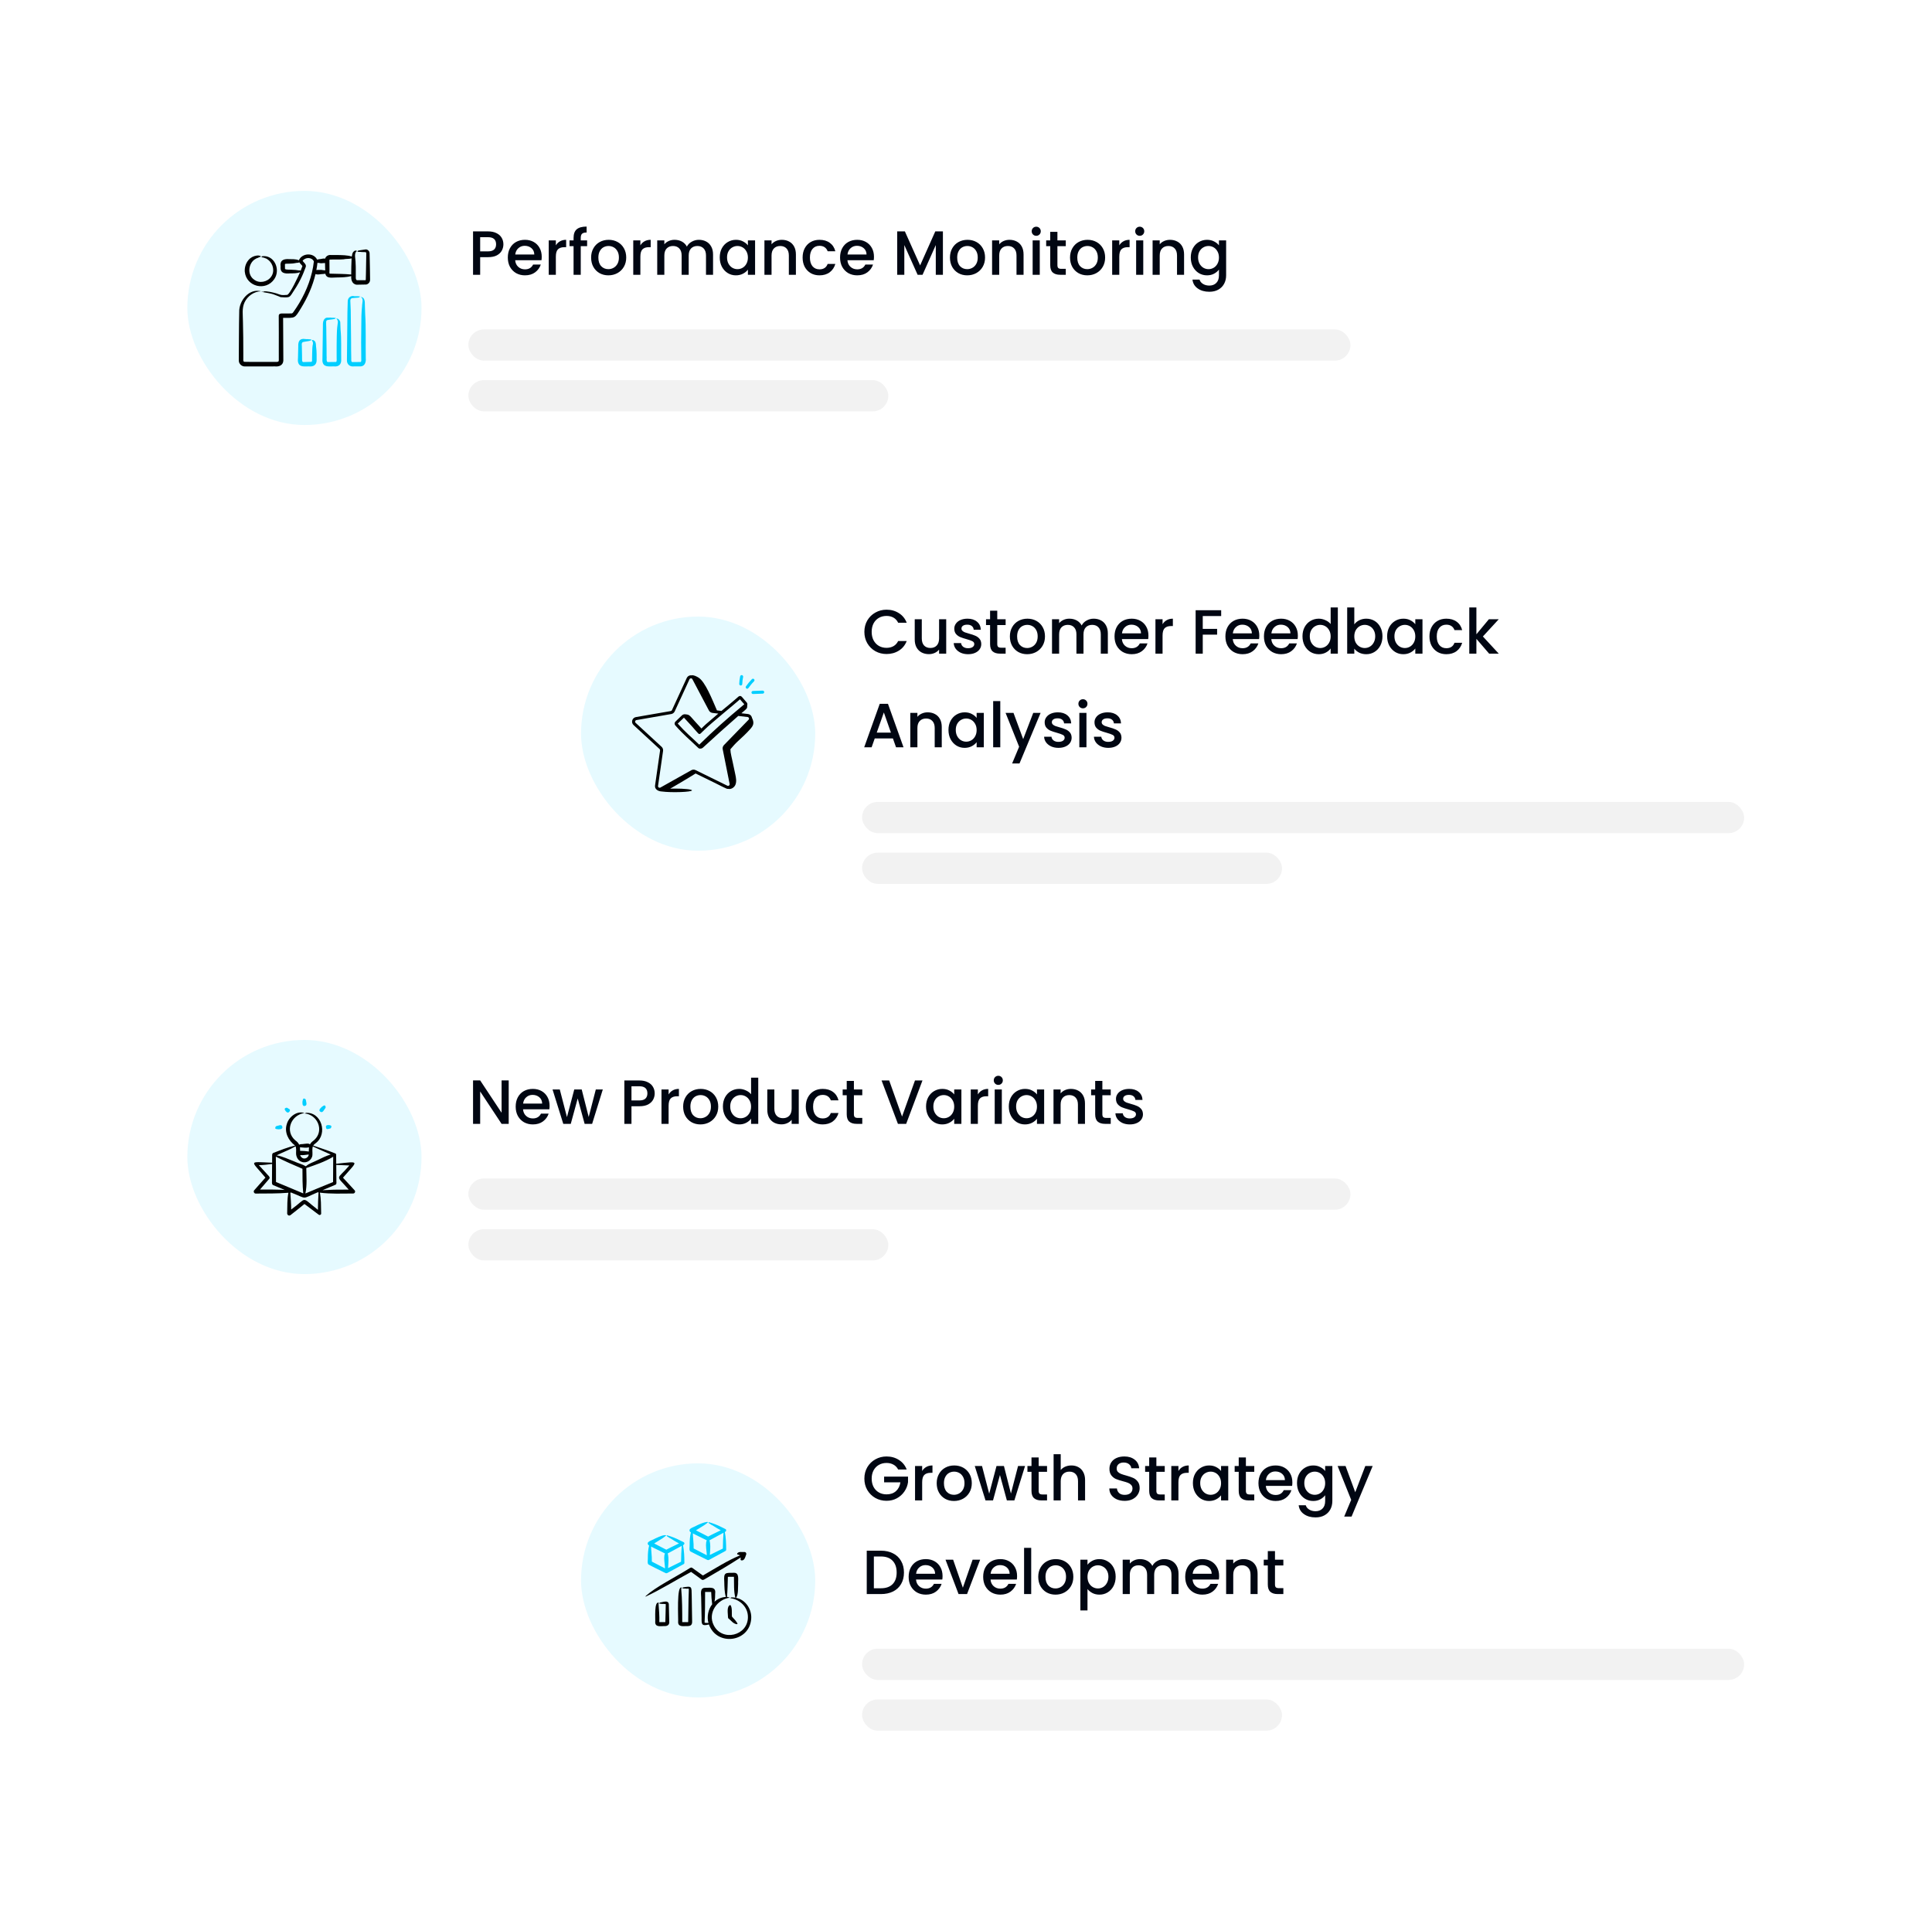 <svg width="495" height="492" viewBox="0 0 495 492" fill="none" xmlns="http://www.w3.org/2000/svg">
<g filter="url(#filter0_d_983_7118)">
<rect x="32" y="242.506" width="330" height="92" rx="8" fill="white" shape-rendering="crispEdges"/>
<rect x="48" y="258.506" width="60" height="60" rx="30" fill="#E6FAFF"/>
<path fill-rule="evenodd" clip-rule="evenodd" d="M88.484 296.857C86.553 296.832 84.553 296.885 82.638 297.009C83.516 296.632 85.081 295.979 85.949 295.605C86.354 295.492 86.145 294.66 86.186 294.374C86.179 293.119 86.152 291.778 86.153 290.527C87.269 290.559 88.391 290.618 89.512 290.668C86.183 294.611 85.855 292.829 89.348 296.856L88.484 296.857ZM81.261 301.884C76.972 298.543 78.916 298.85 74.604 301.959C74.612 300.516 74.468 299.078 74.388 297.643C74.447 297.623 74.507 297.607 74.569 297.597C78.957 299.313 77.057 299.367 81.418 297.535C81.484 297.547 81.549 297.559 81.615 297.57C81.521 299.038 81.467 300.554 81.454 302.041C81.389 301.99 81.324 301.938 81.261 301.884ZM72.122 296.891C70.306 296.836 68.432 296.814 66.613 296.84C67.415 295.931 68.198 294.991 68.991 294.075C69.408 293.66 68.427 292.994 68.243 292.692C67.636 292.004 66.937 291.26 66.319 290.585C67.457 290.594 68.587 290.418 69.713 290.281C69.704 291.548 69.687 293.01 69.685 294.279C69.737 294.65 69.507 295.557 70.011 295.718C70.881 296.079 72.079 296.581 72.953 296.938C72.677 296.913 72.401 296.896 72.122 296.891ZM71.006 288.009C70.962 288.033 70.914 288.047 70.869 288.068C72.463 288.352 73.932 289.081 75.434 289.654C76.369 290.105 77.492 290.353 78.366 290.884C79.17 290.135 80.281 289.847 81.244 289.35C82.377 288.798 83.513 288.215 84.73 287.858C83.207 287.162 81.658 286.522 80.153 285.799C79.923 286.5 80.103 287.258 80.047 287.989C79.955 289.261 78.588 290.178 77.377 289.768C76.37 289.49 75.816 288.439 75.858 287.44C75.872 286.942 75.939 286.215 75.716 285.758C74.223 286.652 72.561 287.229 71.006 288.009ZM76.875 286.012C77.629 286.074 78.43 286.197 79.168 286.027C79.124 286.284 79.134 286.833 79.124 287.099C78.391 286.991 77.632 286.914 76.886 286.916C76.882 286.647 76.9 286.272 76.848 286.006C76.857 286.003 76.866 286.012 76.875 286.012ZM77.457 288.745C77.205 288.563 76.969 288.327 76.912 288.01C77.641 288.1 78.386 287.913 79.106 287.858C79.059 288.624 78.123 289.167 77.457 288.745ZM80.201 285.688C80.213 285.695 80.223 285.702 80.234 285.71C80.222 285.706 80.21 285.702 80.197 285.697C80.199 285.695 80.2 285.692 80.201 285.688ZM80.277 285.654C80.255 285.656 80.234 285.663 80.215 285.661C80.221 285.648 80.229 285.635 80.236 285.621C80.253 285.631 80.267 285.642 80.277 285.654ZM74.735 296.581C75.665 296.969 76.777 297.453 77.698 297.83C77.491 295.741 77.49 293.619 77.491 291.519C75.205 290.554 72.87 289.529 70.67 288.406C70.73 290.523 70.701 292.776 70.712 294.903C71.93 295.42 73.517 296.067 74.735 296.581ZM81.376 296.534C82.637 296.025 84.081 295.429 85.335 294.923C85.342 292.769 85.364 290.59 85.371 288.434C83.243 289.719 80.81 290.537 78.473 291.331C78.495 293.49 78.707 295.726 78.244 297.849C79.159 297.447 80.446 296.912 81.376 296.534ZM90.851 297.025C89.847 295.964 88.881 294.856 87.876 293.798C91.698 289.363 92.43 289.555 86.147 290.232C86.141 289.655 86.129 288.486 86.121 287.897C86.123 287.768 86.046 287.646 85.92 287.594C84.066 286.839 82.156 286.221 80.261 285.577C80.405 285.322 80.666 285.124 80.897 284.951C84.077 282.548 82.362 276.789 78.196 277.193C78.236 277.211 78.303 277.206 78.333 277.232C78.293 277.272 78.209 277.272 78.316 277.3C78.212 277.306 78.1 277.298 78.003 277.331C81.375 277.613 83.129 281.736 80.541 284.115C80.124 284.458 79.656 284.755 79.415 285.266C79 284.898 78.35 285.133 77.853 285.147C77.463 285.247 76.999 285.123 76.655 285.364C76.452 284.894 76.076 284.527 75.666 284.24C72.892 281.877 74.556 277.709 78.003 277.24C76.11 276.553 74.041 278.19 73.506 279.988C72.773 282.144 73.882 284.281 75.604 285.565C73.701 285.995 71.853 286.749 70.03 287.459C69.584 287.589 69.774 288.416 69.725 288.745C69.721 289.149 69.724 289.554 69.723 289.959C63.469 289.723 64.246 289.267 68.007 293.785C67.039 294.828 66.098 295.971 65.141 297.017C64.85 297.327 65.094 297.885 65.527 297.869C68.302 297.846 71.134 297.891 73.894 297.662C73.553 299.328 73.627 301.049 73.583 302.741C73.479 303.252 73.941 303.729 74.424 303.395C75.6 302.493 76.851 301.47 78.007 300.542C78.965 301.238 80.032 302.038 80.971 302.767C81.203 302.94 81.447 303.119 81.679 303.292C81.922 303.48 82.308 303.282 82.287 302.97L82.277 302.639C82.253 300.971 82.263 299.281 81.969 297.632C84.757 298.001 87.624 297.86 90.435 297.854C90.871 297.905 91.171 297.347 90.851 297.025Z" fill="black"/>
<path d="M77.597 273.776C77.582 273.976 77.524 274.177 77.481 274.374C77.539 274.624 77.433 274.998 77.592 275.187C77.606 275.193 77.611 275.198 77.609 275.205C77.606 275.211 77.659 275.228 77.653 275.272C77.647 275.292 77.702 275.313 77.697 275.335C77.681 275.379 77.785 275.378 77.785 275.401C77.811 275.417 77.885 275.43 77.908 275.44C78.874 275.389 78.438 274.515 78.366 273.905C78.363 273.689 78.071 273.503 77.873 273.522C77.832 273.479 77.692 273.531 77.731 273.559C77.726 273.574 77.726 273.583 77.701 273.586C77.648 273.591 77.722 273.619 77.697 273.638C77.647 273.675 77.645 273.736 77.632 273.752C77.618 273.76 77.579 273.764 77.597 273.776Z" fill="#00CEFF"/>
<path d="M72.949 276.172C72.954 276.185 72.957 276.189 72.942 276.207C72.915 276.237 72.942 276.222 72.956 276.226C72.971 276.23 72.952 276.254 72.977 276.341L72.965 276.378C73.076 276.496 73.117 276.671 73.222 276.79C73.234 276.797 73.257 276.797 73.264 276.812C73.268 276.826 73.296 276.816 73.293 276.836C73.382 276.925 73.489 277.021 73.59 277.094C73.614 277.092 73.626 277.098 73.645 277.106C73.668 277.096 73.685 277.086 73.691 277.095C73.707 277.085 73.707 277.091 73.709 277.093C73.711 277.101 73.738 277.08 73.744 277.082C73.772 277.089 73.778 277.108 73.813 277.094C73.839 277.084 73.836 277.102 73.855 277.108C73.878 277.097 73.929 277.059 73.934 277.068C74.431 276.692 74.446 276.283 73.823 276.06C73.611 275.836 73.37 275.809 73.113 275.965C73.082 276.007 72.88 276.162 72.949 276.172Z" fill="#00CEFF"/>
<path d="M70.865 280.567C70.636 280.59 70.515 280.899 70.524 281.102C70.506 281.125 70.535 281.253 70.577 281.223C70.592 281.228 70.599 281.226 70.605 281.252C70.615 281.305 70.63 281.228 70.655 281.253C70.704 281.303 70.755 281.299 70.768 281.31C70.776 281.323 70.785 281.362 70.794 281.344C70.941 281.35 71.097 281.364 71.244 281.395C71.492 281.451 71.728 281.341 71.977 281.347C72.033 281.35 72.073 281.314 72.119 281.294C72.13 281.27 72.138 281.25 72.15 281.252C72.15 281.252 72.196 281.183 72.227 281.187C72.247 281.192 72.263 281.135 72.284 281.14C72.329 281.152 72.319 281.048 72.342 281.048C72.41 280.822 72.26 280.356 71.981 280.358C71.774 280.278 71.56 280.405 71.358 280.44C71.213 280.506 71.01 280.495 70.865 280.567Z" fill="#00CEFF"/>
<path d="M83.551 280.523C83.52 280.638 83.483 280.686 83.503 280.805C83.533 281.318 83.776 281.447 84.239 281.276C84.385 281.221 84.567 281.222 84.718 281.152C84.818 281.025 84.917 280.855 84.896 280.685C84.917 280.663 84.909 280.521 84.869 280.544C84.843 280.544 84.855 280.497 84.843 280.494C84.808 280.548 84.786 280.453 84.745 280.458C84.739 280.448 84.733 280.449 84.727 280.445C84.722 280.443 84.722 280.394 84.71 280.41C84.583 280.412 84.258 280.264 84.185 280.314C84.172 280.307 84.16 280.334 84.147 280.317C84.051 280.307 83.944 280.333 83.845 280.337C83.726 280.323 83.766 280.354 83.717 280.371C83.695 280.362 83.691 280.428 83.678 280.414C83.677 280.416 83.641 280.48 83.616 280.476C83.594 280.471 83.604 280.52 83.551 280.523Z" fill="#00CEFF"/>
<path d="M81.843 276.552C81.832 276.563 81.819 276.575 81.832 276.592C81.895 276.861 82.366 277.136 82.599 276.926C82.817 276.84 82.903 276.593 83.041 276.425C83.116 276.27 83.281 276.138 83.35 275.98C83.503 275.825 83.433 275.481 83.275 275.354C83.281 275.312 83.167 275.228 83.148 275.281C83.128 275.306 83.089 275.261 83.088 275.272C83.089 275.328 83.052 275.31 83.017 275.32C82.981 275.321 82.96 275.359 82.927 275.348C82.902 275.331 82.897 275.335 82.896 275.345C82.704 275.528 82.419 275.62 82.272 275.837C82.144 275.967 82.011 276.11 81.898 276.251C81.895 276.279 81.886 276.296 81.874 276.317L81.873 276.32C81.877 276.34 81.891 276.37 81.876 276.371C81.88 276.385 81.882 276.392 81.874 276.396C81.864 276.404 81.891 276.435 81.874 276.446C81.84 276.484 81.858 276.542 81.843 276.552Z" fill="#00CEFF"/>
<path d="M130.336 280.006H128.512L123.024 271.702V280.006H121.2V268.87H123.024L128.512 277.158V268.87H130.336V280.006ZM140.811 275.382C140.811 275.713 140.79 276.011 140.747 276.278H134.011C134.065 276.982 134.326 277.547 134.795 277.974C135.265 278.401 135.841 278.614 136.523 278.614C137.505 278.614 138.198 278.203 138.603 277.382H140.571C140.305 278.193 139.819 278.859 139.115 279.382C138.422 279.894 137.558 280.15 136.523 280.15C135.681 280.15 134.923 279.963 134.251 279.59C133.59 279.206 133.067 278.673 132.683 277.99C132.31 277.297 132.123 276.497 132.123 275.59C132.123 274.683 132.305 273.889 132.667 273.206C133.041 272.513 133.558 271.979 134.219 271.606C134.891 271.233 135.659 271.046 136.523 271.046C137.355 271.046 138.097 271.227 138.747 271.59C139.398 271.953 139.905 272.465 140.267 273.126C140.63 273.777 140.811 274.529 140.811 275.382ZM138.907 274.806C138.897 274.134 138.657 273.595 138.187 273.19C137.718 272.785 137.137 272.582 136.443 272.582C135.814 272.582 135.275 272.785 134.827 273.19C134.379 273.585 134.113 274.123 134.027 274.806H138.907ZM154.446 271.19L151.71 280.006H149.79L148.014 273.494L146.238 280.006H144.318L141.566 271.19H143.422L145.262 278.278L147.134 271.19H149.038L150.83 278.246L152.654 271.19H154.446ZM167.742 272.198C167.742 272.763 167.608 273.297 167.342 273.798C167.075 274.299 166.648 274.71 166.062 275.03C165.475 275.339 164.723 275.494 163.806 275.494H161.79V280.006H159.966V268.886H163.806C164.659 268.886 165.379 269.035 165.966 269.334C166.563 269.622 167.006 270.017 167.294 270.518C167.592 271.019 167.742 271.579 167.742 272.198ZM163.806 274.006C164.499 274.006 165.016 273.851 165.358 273.542C165.699 273.222 165.87 272.774 165.87 272.198C165.87 270.982 165.182 270.374 163.806 270.374H161.79V274.006H163.806ZM171.305 272.47C171.572 272.022 171.924 271.675 172.361 271.43C172.809 271.174 173.337 271.046 173.945 271.046V272.934H173.481C172.767 272.934 172.223 273.115 171.849 273.478C171.487 273.841 171.305 274.47 171.305 275.366V280.006H169.481V271.19H171.305V272.47ZM179.446 280.15C178.614 280.15 177.862 279.963 177.19 279.59C176.518 279.206 175.99 278.673 175.606 277.99C175.222 277.297 175.03 276.497 175.03 275.59C175.03 274.694 175.227 273.899 175.622 273.206C176.017 272.513 176.555 271.979 177.238 271.606C177.921 271.233 178.683 271.046 179.526 271.046C180.369 271.046 181.131 271.233 181.814 271.606C182.497 271.979 183.035 272.513 183.43 273.206C183.825 273.899 184.022 274.694 184.022 275.59C184.022 276.486 183.819 277.281 183.414 277.974C183.009 278.667 182.454 279.206 181.75 279.59C181.057 279.963 180.289 280.15 179.446 280.15ZM179.446 278.566C179.915 278.566 180.353 278.454 180.758 278.23C181.174 278.006 181.51 277.67 181.766 277.222C182.022 276.774 182.15 276.23 182.15 275.59C182.15 274.95 182.027 274.411 181.782 273.974C181.537 273.526 181.211 273.19 180.806 272.966C180.401 272.742 179.963 272.63 179.494 272.63C179.025 272.63 178.587 272.742 178.182 272.966C177.787 273.19 177.473 273.526 177.238 273.974C177.003 274.411 176.886 274.95 176.886 275.59C176.886 276.539 177.126 277.275 177.606 277.798C178.097 278.31 178.71 278.566 179.446 278.566ZM185.217 275.558C185.217 274.673 185.398 273.889 185.761 273.206C186.134 272.523 186.636 271.995 187.265 271.622C187.905 271.238 188.614 271.046 189.393 271.046C189.969 271.046 190.534 271.174 191.089 271.43C191.654 271.675 192.102 272.006 192.433 272.422V268.166H194.273V280.006H192.433V278.678C192.134 279.105 191.718 279.457 191.185 279.734C190.662 280.011 190.06 280.15 189.377 280.15C188.609 280.15 187.905 279.958 187.265 279.574C186.636 279.179 186.134 278.635 185.761 277.942C185.398 277.238 185.217 276.443 185.217 275.558ZM192.433 275.59C192.433 274.982 192.305 274.454 192.049 274.006C191.804 273.558 191.478 273.217 191.073 272.982C190.668 272.747 190.23 272.63 189.761 272.63C189.292 272.63 188.854 272.747 188.449 272.982C188.044 273.206 187.713 273.542 187.457 273.99C187.212 274.427 187.089 274.95 187.089 275.558C187.089 276.166 187.212 276.699 187.457 277.158C187.713 277.617 188.044 277.969 188.449 278.214C188.865 278.449 189.302 278.566 189.761 278.566C190.23 278.566 190.668 278.449 191.073 278.214C191.478 277.979 191.804 277.638 192.049 277.19C192.305 276.731 192.433 276.198 192.433 275.59ZM204.653 271.19V280.006H202.829V278.966C202.541 279.329 202.162 279.617 201.693 279.83C201.234 280.033 200.743 280.134 200.221 280.134C199.527 280.134 198.903 279.99 198.349 279.702C197.805 279.414 197.373 278.987 197.053 278.422C196.743 277.857 196.589 277.174 196.589 276.374V271.19H198.397V276.102C198.397 276.891 198.594 277.499 198.989 277.926C199.383 278.342 199.922 278.55 200.605 278.55C201.287 278.55 201.826 278.342 202.221 277.926C202.626 277.499 202.829 276.891 202.829 276.102V271.19H204.653ZM206.451 275.59C206.451 274.683 206.633 273.889 206.995 273.206C207.369 272.513 207.881 271.979 208.531 271.606C209.182 271.233 209.929 271.046 210.771 271.046C211.838 271.046 212.718 271.302 213.411 271.814C214.115 272.315 214.59 273.035 214.835 273.974H212.867C212.707 273.537 212.451 273.195 212.099 272.95C211.747 272.705 211.305 272.582 210.771 272.582C210.025 272.582 209.427 272.849 208.979 273.382C208.542 273.905 208.323 274.641 208.323 275.59C208.323 276.539 208.542 277.281 208.979 277.814C209.427 278.347 210.025 278.614 210.771 278.614C211.827 278.614 212.526 278.15 212.867 277.222H214.835C214.579 278.118 214.099 278.833 213.395 279.366C212.691 279.889 211.817 280.15 210.771 280.15C209.929 280.15 209.182 279.963 208.531 279.59C207.881 279.206 207.369 278.673 206.995 277.99C206.633 277.297 206.451 276.497 206.451 275.59ZM218.781 272.678V277.558C218.781 277.889 218.856 278.129 219.005 278.278C219.165 278.417 219.432 278.486 219.805 278.486H220.925V280.006H219.485C218.664 280.006 218.034 279.814 217.597 279.43C217.16 279.046 216.941 278.422 216.941 277.558V272.678H215.901V271.19H216.941V268.998H218.781V271.19H220.925V272.678H218.781ZM236.347 268.886L232.171 280.006H230.059L225.867 268.886H227.819L231.115 278.134L234.427 268.886H236.347ZM237.264 275.558C237.264 274.673 237.445 273.889 237.808 273.206C238.181 272.523 238.683 271.995 239.312 271.622C239.952 271.238 240.656 271.046 241.424 271.046C242.117 271.046 242.72 271.185 243.232 271.462C243.755 271.729 244.171 272.065 244.48 272.47V271.19H246.32V280.006H244.48V278.694C244.171 279.11 243.749 279.457 243.216 279.734C242.683 280.011 242.075 280.15 241.392 280.15C240.635 280.15 239.941 279.958 239.312 279.574C238.683 279.179 238.181 278.635 237.808 277.942C237.445 277.238 237.264 276.443 237.264 275.558ZM244.48 275.59C244.48 274.982 244.352 274.454 244.096 274.006C243.851 273.558 243.525 273.217 243.12 272.982C242.715 272.747 242.277 272.63 241.808 272.63C241.339 272.63 240.901 272.747 240.496 272.982C240.091 273.206 239.76 273.542 239.504 273.99C239.259 274.427 239.136 274.95 239.136 275.558C239.136 276.166 239.259 276.699 239.504 277.158C239.76 277.617 240.091 277.969 240.496 278.214C240.912 278.449 241.349 278.566 241.808 278.566C242.277 278.566 242.715 278.449 243.12 278.214C243.525 277.979 243.851 277.638 244.096 277.19C244.352 276.731 244.48 276.198 244.48 275.59ZM250.54 272.47C250.806 272.022 251.158 271.675 251.596 271.43C252.044 271.174 252.572 271.046 253.18 271.046V272.934H252.716C252.001 272.934 251.457 273.115 251.084 273.478C250.721 273.841 250.54 274.47 250.54 275.366V280.006H248.716V271.19H250.54V272.47ZM255.784 270.022C255.454 270.022 255.176 269.91 254.952 269.686C254.728 269.462 254.616 269.185 254.616 268.854C254.616 268.523 254.728 268.246 254.952 268.022C255.176 267.798 255.454 267.686 255.784 267.686C256.104 267.686 256.376 267.798 256.6 268.022C256.824 268.246 256.936 268.523 256.936 268.854C256.936 269.185 256.824 269.462 256.6 269.686C256.376 269.91 256.104 270.022 255.784 270.022ZM256.68 271.19V280.006H254.856V271.19H256.68ZM258.467 275.558C258.467 274.673 258.648 273.889 259.011 273.206C259.384 272.523 259.886 271.995 260.515 271.622C261.155 271.238 261.859 271.046 262.627 271.046C263.32 271.046 263.923 271.185 264.435 271.462C264.958 271.729 265.374 272.065 265.683 272.47V271.19H267.523V280.006H265.683V278.694C265.374 279.11 264.952 279.457 264.419 279.734C263.886 280.011 263.278 280.15 262.595 280.15C261.838 280.15 261.144 279.958 260.515 279.574C259.886 279.179 259.384 278.635 259.011 277.942C258.648 277.238 258.467 276.443 258.467 275.558ZM265.683 275.59C265.683 274.982 265.555 274.454 265.299 274.006C265.054 273.558 264.728 273.217 264.323 272.982C263.918 272.747 263.48 272.63 263.011 272.63C262.542 272.63 262.104 272.747 261.699 272.982C261.294 273.206 260.963 273.542 260.707 273.99C260.462 274.427 260.339 274.95 260.339 275.558C260.339 276.166 260.462 276.699 260.707 277.158C260.963 277.617 261.294 277.969 261.699 278.214C262.115 278.449 262.552 278.566 263.011 278.566C263.48 278.566 263.918 278.449 264.323 278.214C264.728 277.979 265.054 277.638 265.299 277.19C265.555 276.731 265.683 276.198 265.683 275.59ZM274.367 271.046C275.06 271.046 275.679 271.19 276.223 271.478C276.777 271.766 277.209 272.193 277.519 272.758C277.828 273.323 277.983 274.006 277.983 274.806V280.006H276.175V275.078C276.175 274.289 275.977 273.686 275.583 273.27C275.188 272.843 274.649 272.63 273.967 272.63C273.284 272.63 272.74 272.843 272.335 273.27C271.94 273.686 271.743 274.289 271.743 275.078V280.006H269.919V271.19H271.743V272.198C272.041 271.835 272.42 271.553 272.879 271.35C273.348 271.147 273.844 271.046 274.367 271.046ZM282.437 272.678V277.558C282.437 277.889 282.512 278.129 282.661 278.278C282.821 278.417 283.088 278.486 283.461 278.486H284.581V280.006H283.141C282.32 280.006 281.691 279.814 281.253 279.43C280.816 279.046 280.597 278.422 280.597 277.558V272.678H279.557V271.19H280.597V268.998H282.437V271.19H284.581V272.678H282.437ZM289.463 280.15C288.769 280.15 288.145 280.027 287.591 279.782C287.047 279.526 286.615 279.185 286.295 278.758C285.975 278.321 285.804 277.835 285.783 277.302H287.671C287.703 277.675 287.879 277.99 288.199 278.246C288.529 278.491 288.94 278.614 289.431 278.614C289.943 278.614 290.337 278.518 290.615 278.326C290.903 278.123 291.047 277.867 291.047 277.558C291.047 277.227 290.887 276.982 290.567 276.822C290.257 276.662 289.761 276.486 289.079 276.294C288.417 276.113 287.879 275.937 287.463 275.766C287.047 275.595 286.684 275.334 286.375 274.982C286.076 274.63 285.927 274.166 285.927 273.59C285.927 273.121 286.065 272.694 286.343 272.31C286.62 271.915 287.015 271.606 287.527 271.382C288.049 271.158 288.647 271.046 289.319 271.046C290.321 271.046 291.127 271.302 291.735 271.814C292.353 272.315 292.684 273.003 292.727 273.878H290.903C290.871 273.483 290.711 273.169 290.423 272.934C290.135 272.699 289.745 272.582 289.255 272.582C288.775 272.582 288.407 272.673 288.151 272.854C287.895 273.035 287.767 273.275 287.767 273.574C287.767 273.809 287.852 274.006 288.023 274.166C288.193 274.326 288.401 274.454 288.647 274.55C288.892 274.635 289.255 274.747 289.735 274.886C290.375 275.057 290.897 275.233 291.303 275.414C291.719 275.585 292.076 275.841 292.375 276.182C292.673 276.523 292.828 276.977 292.839 277.542C292.839 278.043 292.7 278.491 292.423 278.886C292.145 279.281 291.751 279.59 291.239 279.814C290.737 280.038 290.145 280.15 289.463 280.15Z" fill="#000612"/>
<rect x="120" y="294.006" width="226" height="8" rx="4" fill="#7F7F7F" fill-opacity="0.1"/>
<rect x="120" y="307.006" width="107.598" height="8" rx="4" fill="#7F7F7F" fill-opacity="0.1"/>
</g>
<g filter="url(#filter1_d_983_7118)">
<rect x="32" y="24.916" width="330" height="92" rx="8" fill="white" shape-rendering="crispEdges"/>
<rect x="48" y="40.916" width="60" height="60" rx="30" fill="#E6FAFF"/>
<path d="M62.719 61.664C62.627 60.579 62.967 59.45 63.682 58.623C64.199 57.997 64.956 57.609 65.754 57.497C66.296 57.455 66.447 57.44 66.907 57.733C66.642 57.86 66.353 57.914 66.1 58.075C65.73 58.154 65.423 58.377 65.111 58.579C63.57 59.819 63.373 62.489 65.111 63.663C66.431 64.7 68.508 64.285 69.451 62.934C70.441 61.614 70.024 59.63 68.773 58.641C68.564 58.481 68.351 58.299 68.098 58.214C67.963 58.176 67.831 58.152 67.723 58.066C67.458 57.964 67.148 58.005 66.907 57.837C66.971 57.8 67.048 57.812 67.119 57.798C67.047 57.776 67.111 57.758 67.133 57.72C67.112 57.691 67.066 57.702 67.039 57.681C70.211 57.155 71.98 61.014 70.293 63.499C68.146 66.709 63.13 65.516 62.719 61.664ZM94.817 63.654C94.847 64.377 94.231 65.024 93.481 64.92C92.954 64.932 92.392 64.932 91.863 64.951C90.447 65.129 89.896 64 89.989 62.757C88.79 63.06 87.544 63.085 86.32 63.103C85.301 63.067 83.629 63.546 83.362 62.147C83.031 62.208 82.693 62.225 82.351 62.247C81.859 62.315 81.316 62.427 80.834 62.234C80.109 65.301 78.808 68.218 77.163 70.898C75.472 73.654 75.717 73.473 72.535 73.452C72.539 76.773 72.566 80.157 72.591 83.474C72.576 83.732 72.608 84.174 72.593 84.432C72.527 85.6 71.497 86.01 70.457 85.898C67.96 85.898 65.244 85.921 62.75 85.908C61.916 85.939 61.167 85.21 61.182 84.374C61.188 84.195 61.18 83.627 61.185 83.436C61.225 79.626 61.2 75.801 61.291 71.994C61.181 69.102 63.802 65.832 66.887 66.645C65.084 66.675 63.412 67.87 62.657 69.487C61.926 71.034 62.246 72.789 62.245 74.438C62.314 77.151 62.346 79.846 62.34 82.558C62.34 83.034 62.346 83.546 62.339 84.022C62.34 84.265 62.28 84.629 62.584 84.72C65.226 84.786 68.206 84.717 70.85 84.738C71.115 84.768 71.458 84.679 71.433 84.347L71.433 84.232L71.43 81.434C71.426 78.652 71.449 75.704 71.417 72.936C71.412 72.376 71.981 72.295 72.42 72.335C73.062 72.327 74.091 72.35 74.723 72.323C74.994 72.288 75.141 72.002 75.284 71.803C75.778 71.104 76.247 70.38 76.686 69.644C78.613 66.389 80.007 62.762 80.417 58.986C79.877 57.845 78.226 57.886 77.526 58.842C77.841 59.301 78.534 59.734 78.343 60.395C77.958 61.467 77.53 62.527 77.016 63.544C76.358 64.886 75.561 66.132 74.733 67.372C74.54 67.653 74.347 67.957 74.014 68.094C73.336 68.307 72.575 68.163 71.874 68.146C71.404 67.907 70.856 67.763 70.382 67.551C69.275 67.102 68.031 67.034 66.879 66.75C67.141 66.731 67.432 66.765 67.701 66.781C67.674 66.769 67.53 66.755 67.563 66.736C67.608 66.732 67.691 66.727 67.744 66.708C67.665 66.668 67.492 66.663 67.389 66.632C68.485 66.604 69.708 66.882 70.793 67.18C72.188 67.666 72.015 67.674 73.532 67.572C74.187 67.649 76.556 62.563 76.877 61.769C76.06 62.073 75.188 62.041 74.334 62.057C72.936 62.171 71.738 62.031 71.893 60.3C71.681 58.75 72.57 58.336 73.952 58.403C74.833 58.433 75.751 58.347 76.578 58.705C77.36 56.825 80.364 56.657 81.255 58.546C81.329 58.487 81.452 58.474 81.53 58.47C81.737 58.399 81.973 58.413 82.187 58.375C82.543 58.304 82.933 58.199 83.3 58.282C83.47 57.66 84.112 57.287 84.74 57.348C85.239 57.335 85.934 57.338 86.43 57.351C87.672 57.391 88.934 57.356 90.13 57.747C90.215 57.325 90.246 56.791 90.605 56.471C90.87 56.19 91.155 56.118 91.482 56.329C90.559 56.804 91.153 58.519 91.109 59.385C91.192 60.511 91.134 61.849 91.156 62.987C91.151 63.326 91.136 63.691 91.466 63.813C92.198 63.811 92.981 63.828 93.709 63.809C93.703 63.804 93.665 63.808 93.66 63.811C93.704 63.752 93.722 63.684 93.717 63.598C93.724 63.248 93.744 62.549 93.756 62.199C93.805 60.472 93.819 58.722 93.848 56.994C93.859 56.925 93.804 56.874 93.837 56.803C93.834 56.726 93.772 56.646 93.704 56.631C93.265 56.568 92.8 56.628 92.38 56.555C92.081 56.528 91.752 56.596 91.482 56.433C91.549 56.393 91.627 56.401 91.701 56.382C91.627 56.365 91.69 56.343 91.71 56.304C91.688 56.276 91.642 56.289 91.614 56.27C92.193 56.089 92.879 56.064 93.494 55.948C94.09 55.782 94.653 56.28 94.69 56.856C94.714 57.332 94.728 57.859 94.726 58.333C94.801 60.075 94.767 61.908 94.817 63.654ZM77.768 60.178C77.802 60.19 77.827 60.199 77.833 60.201C77.836 60.202 77.793 60.186 77.768 60.178ZM73.001 59.708C73.001 59.708 73.003 59.705 73.001 59.703C73.003 59.701 73.002 59.699 73.001 59.697C73.001 59.7 73.001 59.705 73.001 59.708ZM77.482 60.181C77.262 59.847 76.91 59.587 76.698 59.228C76.386 59.395 75.978 59.318 75.64 59.425C74.886 59.599 74.03 59.551 73.248 59.584C73.15 59.589 72.99 59.644 73.001 59.755C72.988 60.137 73.009 60.519 73.019 60.902C73.009 60.891 73.02 60.925 73.019 60.919C73.283 61.196 74.502 61.064 74.942 61.138C75.484 61.154 76.01 61.2 76.54 61.299C76.636 61.337 76.767 61.245 76.847 61.309C76.891 61.354 76.992 61.344 77.05 61.34C77.201 60.957 77.345 60.57 77.482 60.181ZM83.321 61.299C83.29 60.674 83.292 60.028 83.277 59.402C82.927 59.419 82.57 59.43 82.224 59.466C81.931 59.403 81.623 59.37 81.334 59.348C81.272 59.968 81.174 60.596 81.052 61.207C81.432 61.127 81.848 61.21 82.23 61.156C82.596 61.173 82.952 61.284 83.321 61.299ZM90.082 58.218C89.41 58.399 88.671 58.295 87.988 58.456C86.864 58.549 85.6 58.469 84.476 58.526C84.381 58.58 84.401 58.722 84.4 58.813C84.388 59.589 84.409 60.402 84.418 61.178C84.414 61.276 84.413 61.748 84.403 61.851C84.39 61.959 84.391 62.113 84.534 62.127C86.347 62.194 88.206 62.165 89.984 62.35C89.996 60.979 90.009 59.587 90.082 58.218ZM73.019 60.911C73.019 60.913 73.018 60.916 73.019 60.919C73.02 60.916 73.018 60.913 73.019 60.911ZM73.018 60.909L73.019 60.911V60.905L73.018 60.909Z" fill="black"/>
<path d="M93.559 72.384C93.799 76.132 93.647 80.051 93.715 83.814C93.8 84.698 93.528 85.807 92.461 85.89C91.872 85.899 91.282 85.879 90.696 85.894C89.623 86.038 88.853 85.358 88.888 84.285C88.897 81.108 88.983 77.878 88.99 74.703C88.994 72.921 89.025 71.042 89.092 69.269C89.068 68.313 89.864 67.663 90.797 67.909C91.328 67.939 91.89 67.862 92.401 68.03C92.279 68.072 92.139 68.063 92.009 68.081C92.143 68.104 92.041 68.11 91.993 68.16C92.032 68.188 92.114 68.174 92.165 68.194C91.672 68.331 91.061 68.29 90.535 68.37C90.103 68.36 89.802 68.529 89.756 68.98C89.851 70.621 89.904 72.366 89.894 74.013C89.929 75.83 89.951 77.775 89.955 79.598C89.961 80.831 89.953 82.626 89.997 83.838C90.027 84.142 89.891 84.622 90.218 84.788C90.921 84.785 91.698 84.77 92.402 84.77C92.643 84.619 92.549 84.232 92.56 83.982C92.53 81.235 92.503 78.29 92.567 75.549C92.568 73.851 92.587 72.154 92.764 70.466C92.741 69.763 93.274 68.466 92.402 68.135C93.393 68.053 93.515 69.281 93.48 70.021C93.516 70.806 93.528 71.598 93.559 72.384Z" fill="#00CEFF"/>
<path d="M81.009 81.065C81.152 82.117 81.117 83.205 81.124 84.272C81.138 85.504 80.326 86.016 79.165 85.894C78.147 85.855 76.759 86.19 76.4 84.917C76.258 84.472 76.35 84.005 76.352 83.55C76.382 82.625 76.405 81.689 76.418 80.764C76.364 79.456 76.793 78.646 78.224 78.883C78.475 78.907 78.724 78.943 78.976 78.902C79.031 78.887 79.058 78.95 79.11 78.947C79.352 78.972 79.622 78.909 79.829 79.068C79.777 79.108 79.713 79.101 79.653 79.119C79.715 79.137 79.66 79.161 79.646 79.197C79.664 79.225 79.701 79.212 79.723 79.232C79.06 79.476 78.256 79.49 77.561 79.673C77.15 79.975 77.385 80.615 77.344 81.055C77.357 81.669 77.388 82.34 77.383 82.957L77.389 83.917C77.408 84.197 77.33 84.662 77.643 84.787C78.355 84.784 79.108 84.748 79.827 84.728C79.826 84.723 79.826 84.722 79.826 84.722C79.826 84.722 79.828 84.718 79.83 84.718C80.001 84.579 79.948 84.272 79.952 84.069C79.952 83.64 79.972 83.11 79.979 82.68C80.008 81.959 79.991 81.231 80.097 80.515C80.205 80.159 80.26 79.755 80.028 79.433C80.003 79.327 79.933 79.214 79.829 79.172C80.242 79.018 80.738 79.357 80.841 79.773C80.993 80.19 80.932 80.638 81.009 81.065Z" fill="#00CEFF"/>
<path d="M87.259 76.529C87.507 79.008 87.368 81.638 87.42 84.137C87.495 85.379 86.764 86.034 85.534 85.892C84.237 85.873 82.725 86.209 82.604 84.434C82.607 82.448 82.695 80.412 82.696 78.428C82.696 77.823 82.716 77.058 82.721 76.446C82.794 75.533 82.497 74.239 83.307 73.588C83.609 73.329 84.017 73.406 84.384 73.401C84.579 73.391 84.77 73.364 84.954 73.427C85.339 73.456 85.754 73.384 86.115 73.549C86.028 73.59 85.926 73.582 85.831 73.6C85.931 73.622 85.849 73.633 85.82 73.678C85.848 73.706 85.908 73.693 85.944 73.713C82.905 74.293 83.65 73.235 83.608 77.168C83.638 78.513 83.667 79.927 83.669 81.277C83.671 81.545 83.674 82.974 83.677 83.209C83.764 83.669 83.526 84.468 83.91 84.784C83.914 84.783 83.917 84.786 83.92 84.786C84.642 84.781 85.389 84.774 86.115 84.756C86.357 84.591 86.232 83.93 86.253 83.687L86.25 82.978C86.219 81.392 86.272 79.701 86.285 78.12C86.3 77.164 86.34 76.213 86.478 75.268C86.49 75.005 86.564 74.753 86.573 74.493C86.538 74.188 86.439 73.761 86.115 73.653C86.648 73.531 87.039 74.04 87.175 74.493C87.209 75.171 87.248 75.849 87.259 76.529Z" fill="#00CEFF"/>
<path d="M128.976 54.608C128.976 55.173 128.843 55.707 128.576 56.208C128.309 56.709 127.883 57.12 127.296 57.44C126.709 57.749 125.957 57.904 125.04 57.904H123.024V62.416H121.2V51.296H125.04C125.893 51.296 126.613 51.445 127.2 51.744C127.797 52.032 128.24 52.427 128.528 52.928C128.827 53.429 128.976 53.989 128.976 54.608ZM125.04 56.416C125.733 56.416 126.251 56.261 126.592 55.952C126.933 55.632 127.104 55.184 127.104 54.608C127.104 53.392 126.416 52.784 125.04 52.784H123.024V56.416H125.04ZM138.796 57.792C138.796 58.123 138.774 58.421 138.732 58.688H131.996C132.049 59.392 132.31 59.957 132.78 60.384C133.249 60.811 133.825 61.024 134.508 61.024C135.489 61.024 136.182 60.613 136.588 59.792H138.556C138.289 60.603 137.804 61.269 137.1 61.792C136.406 62.304 135.542 62.56 134.508 62.56C133.665 62.56 132.908 62.373 132.236 62C131.574 61.616 131.052 61.083 130.668 60.4C130.294 59.707 130.108 58.907 130.108 58C130.108 57.093 130.289 56.299 130.652 55.616C131.025 54.923 131.542 54.389 132.204 54.016C132.876 53.643 133.644 53.456 134.508 53.456C135.34 53.456 136.081 53.637 136.732 54C137.382 54.363 137.889 54.875 138.252 55.536C138.614 56.187 138.796 56.939 138.796 57.792ZM136.892 57.216C136.881 56.544 136.641 56.005 136.172 55.6C135.702 55.195 135.121 54.992 134.428 54.992C133.798 54.992 133.26 55.195 132.812 55.6C132.364 55.995 132.097 56.533 132.012 57.216H136.892ZM142.415 54.88C142.681 54.432 143.033 54.085 143.471 53.84C143.919 53.584 144.447 53.456 145.055 53.456V55.344H144.591C143.876 55.344 143.332 55.525 142.959 55.888C142.596 56.251 142.415 56.88 142.415 57.776V62.416H140.591V53.6H142.415V54.88ZM150.427 55.088H148.795V62.416H146.955V55.088H145.915V53.6H146.955V52.976C146.955 51.963 147.222 51.227 147.755 50.768C148.299 50.299 149.147 50.064 150.299 50.064V51.584C149.745 51.584 149.355 51.691 149.131 51.904C148.907 52.107 148.795 52.464 148.795 52.976V53.6H150.427V55.088ZM155.868 62.56C155.036 62.56 154.284 62.373 153.612 62C152.94 61.616 152.412 61.083 152.028 60.4C151.644 59.707 151.452 58.907 151.452 58C151.452 57.104 151.649 56.309 152.044 55.616C152.438 54.923 152.977 54.389 153.66 54.016C154.342 53.643 155.105 53.456 155.948 53.456C156.79 53.456 157.553 53.643 158.236 54.016C158.918 54.389 159.457 54.923 159.852 55.616C160.246 56.309 160.444 57.104 160.444 58C160.444 58.896 160.241 59.691 159.836 60.384C159.43 61.077 158.876 61.616 158.172 62C157.478 62.373 156.71 62.56 155.868 62.56ZM155.868 60.976C156.337 60.976 156.774 60.864 157.18 60.64C157.596 60.416 157.932 60.08 158.188 59.632C158.444 59.184 158.572 58.64 158.572 58C158.572 57.36 158.449 56.821 158.204 56.384C157.958 55.936 157.633 55.6 157.228 55.376C156.822 55.152 156.385 55.04 155.916 55.04C155.446 55.04 155.009 55.152 154.604 55.376C154.209 55.6 153.894 55.936 153.66 56.384C153.425 56.821 153.308 57.36 153.308 58C153.308 58.949 153.548 59.685 154.028 60.208C154.518 60.72 155.132 60.976 155.868 60.976ZM164.071 54.88C164.338 54.432 164.69 54.085 165.127 53.84C165.575 53.584 166.103 53.456 166.711 53.456V55.344H166.247C165.532 55.344 164.988 55.525 164.615 55.888C164.252 56.251 164.071 56.88 164.071 57.776V62.416H162.247V53.6H164.071V54.88ZM179.06 53.456C179.753 53.456 180.372 53.6 180.916 53.888C181.47 54.176 181.902 54.603 182.212 55.168C182.532 55.733 182.692 56.416 182.692 57.216V62.416H180.884V57.488C180.884 56.699 180.686 56.096 180.292 55.68C179.897 55.253 179.358 55.04 178.676 55.04C177.993 55.04 177.449 55.253 177.044 55.68C176.649 56.096 176.452 56.699 176.452 57.488V62.416H174.644V57.488C174.644 56.699 174.446 56.096 174.052 55.68C173.657 55.253 173.118 55.04 172.436 55.04C171.753 55.04 171.209 55.253 170.804 55.68C170.409 56.096 170.212 56.699 170.212 57.488V62.416H168.388V53.6H170.212V54.608C170.51 54.245 170.889 53.963 171.348 53.76C171.806 53.557 172.297 53.456 172.82 53.456C173.524 53.456 174.153 53.605 174.708 53.904C175.262 54.203 175.689 54.635 175.988 55.2C176.254 54.667 176.67 54.245 177.236 53.936C177.801 53.616 178.409 53.456 179.06 53.456ZM184.405 57.968C184.405 57.083 184.586 56.299 184.949 55.616C185.322 54.933 185.823 54.405 186.453 54.032C187.093 53.648 187.797 53.456 188.565 53.456C189.258 53.456 189.861 53.595 190.373 53.872C190.895 54.139 191.311 54.475 191.621 54.88V53.6H193.461V62.416H191.621V61.104C191.311 61.52 190.89 61.867 190.357 62.144C189.823 62.421 189.215 62.56 188.533 62.56C187.775 62.56 187.082 62.368 186.453 61.984C185.823 61.589 185.322 61.045 184.949 60.352C184.586 59.648 184.405 58.853 184.405 57.968ZM191.621 58C191.621 57.392 191.493 56.864 191.237 56.416C190.991 55.968 190.666 55.627 190.261 55.392C189.855 55.157 189.418 55.04 188.949 55.04C188.479 55.04 188.042 55.157 187.637 55.392C187.231 55.616 186.901 55.952 186.645 56.4C186.399 56.837 186.277 57.36 186.277 57.968C186.277 58.576 186.399 59.109 186.645 59.568C186.901 60.027 187.231 60.379 187.637 60.624C188.053 60.859 188.49 60.976 188.949 60.976C189.418 60.976 189.855 60.859 190.261 60.624C190.666 60.389 190.991 60.048 191.237 59.6C191.493 59.141 191.621 58.608 191.621 58ZM200.304 53.456C200.998 53.456 201.616 53.6 202.16 53.888C202.715 54.176 203.147 54.603 203.456 55.168C203.766 55.733 203.92 56.416 203.92 57.216V62.416H202.112V57.488C202.112 56.699 201.915 56.096 201.52 55.68C201.126 55.253 200.587 55.04 199.904 55.04C199.222 55.04 198.678 55.253 198.272 55.68C197.878 56.096 197.68 56.699 197.68 57.488V62.416H195.856V53.6H197.68V54.608C197.979 54.245 198.358 53.963 198.816 53.76C199.286 53.557 199.782 53.456 200.304 53.456ZM205.639 58C205.639 57.093 205.82 56.299 206.183 55.616C206.556 54.923 207.068 54.389 207.719 54.016C208.37 53.643 209.116 53.456 209.959 53.456C211.026 53.456 211.906 53.712 212.599 54.224C213.303 54.725 213.778 55.445 214.023 56.384H212.055C211.895 55.947 211.639 55.605 211.287 55.36C210.935 55.115 210.492 54.992 209.959 54.992C209.212 54.992 208.615 55.259 208.167 55.792C207.73 56.315 207.511 57.051 207.511 58C207.511 58.949 207.73 59.691 208.167 60.224C208.615 60.757 209.212 61.024 209.959 61.024C211.015 61.024 211.714 60.56 212.055 59.632H214.023C213.767 60.528 213.287 61.243 212.583 61.776C211.879 62.299 211.004 62.56 209.959 62.56C209.116 62.56 208.37 62.373 207.719 62C207.068 61.616 206.556 61.083 206.183 60.4C205.82 59.707 205.639 58.907 205.639 58ZM223.921 57.792C223.921 58.123 223.899 58.421 223.857 58.688H217.121C217.174 59.392 217.435 59.957 217.905 60.384C218.374 60.811 218.95 61.024 219.633 61.024C220.614 61.024 221.307 60.613 221.713 59.792H223.681C223.414 60.603 222.929 61.269 222.225 61.792C221.531 62.304 220.667 62.56 219.633 62.56C218.79 62.56 218.033 62.373 217.361 62C216.699 61.616 216.177 61.083 215.793 60.4C215.419 59.707 215.233 58.907 215.233 58C215.233 57.093 215.414 56.299 215.777 55.616C216.15 54.923 216.667 54.389 217.329 54.016C218.001 53.643 218.769 53.456 219.633 53.456C220.465 53.456 221.206 53.637 221.857 54C222.507 54.363 223.014 54.875 223.377 55.536C223.739 56.187 223.921 56.939 223.921 57.792ZM222.017 57.216C222.006 56.544 221.766 56.005 221.297 55.6C220.827 55.195 220.246 54.992 219.553 54.992C218.923 54.992 218.385 55.195 217.937 55.6C217.489 55.995 217.222 56.533 217.137 57.216H222.017ZM241.584 51.296V62.416H239.76V54.8L236.368 62.416H235.104L231.696 54.8V62.416H229.872V51.296H231.84L235.744 60.016L239.632 51.296H241.584ZM247.805 62.56C246.973 62.56 246.221 62.373 245.549 62C244.877 61.616 244.349 61.083 243.965 60.4C243.581 59.707 243.389 58.907 243.389 58C243.389 57.104 243.587 56.309 243.981 55.616C244.376 54.923 244.915 54.389 245.597 54.016C246.28 53.643 247.043 53.456 247.885 53.456C248.728 53.456 249.491 53.643 250.173 54.016C250.856 54.389 251.395 54.923 251.789 55.616C252.184 56.309 252.381 57.104 252.381 58C252.381 58.896 252.179 59.691 251.773 60.384C251.368 61.077 250.813 61.616 250.109 62C249.416 62.373 248.648 62.56 247.805 62.56ZM247.805 60.976C248.275 60.976 248.712 60.864 249.117 60.64C249.533 60.416 249.869 60.08 250.125 59.632C250.381 59.184 250.509 58.64 250.509 58C250.509 57.36 250.387 56.821 250.141 56.384C249.896 55.936 249.571 55.6 249.165 55.376C248.76 55.152 248.323 55.04 247.853 55.04C247.384 55.04 246.947 55.152 246.541 55.376C246.147 55.6 245.832 55.936 245.597 56.384C245.363 56.821 245.245 57.36 245.245 58C245.245 58.949 245.485 59.685 245.965 60.208C246.456 60.72 247.069 60.976 247.805 60.976ZM258.632 53.456C259.326 53.456 259.944 53.6 260.488 53.888C261.043 54.176 261.475 54.603 261.784 55.168C262.094 55.733 262.248 56.416 262.248 57.216V62.416H260.44V57.488C260.44 56.699 260.243 56.096 259.848 55.68C259.454 55.253 258.915 55.04 258.232 55.04C257.55 55.04 257.006 55.253 256.6 55.68C256.206 56.096 256.008 56.699 256.008 57.488V62.416H254.184V53.6H256.008V54.608C256.307 54.245 256.686 53.963 257.144 53.76C257.614 53.557 258.11 53.456 258.632 53.456ZM265.503 52.432C265.172 52.432 264.895 52.32 264.671 52.096C264.447 51.872 264.335 51.595 264.335 51.264C264.335 50.933 264.447 50.656 264.671 50.432C264.895 50.208 265.172 50.096 265.503 50.096C265.823 50.096 266.095 50.208 266.319 50.432C266.543 50.656 266.655 50.933 266.655 51.264C266.655 51.595 266.543 51.872 266.319 52.096C266.095 52.32 265.823 52.432 265.503 52.432ZM266.399 53.6V62.416H264.575V53.6H266.399ZM270.922 55.088V59.968C270.922 60.299 270.996 60.539 271.146 60.688C271.306 60.827 271.572 60.896 271.946 60.896H273.066V62.416H271.626C270.804 62.416 270.175 62.224 269.738 61.84C269.3 61.456 269.082 60.832 269.082 59.968V55.088H268.042V53.6H269.082V51.408H270.922V53.6H273.066V55.088H270.922ZM278.571 62.56C277.739 62.56 276.987 62.373 276.315 62C275.643 61.616 275.115 61.083 274.731 60.4C274.347 59.707 274.155 58.907 274.155 58C274.155 57.104 274.352 56.309 274.747 55.616C275.142 54.923 275.68 54.389 276.363 54.016C277.046 53.643 277.808 53.456 278.651 53.456C279.494 53.456 280.256 53.643 280.939 54.016C281.622 54.389 282.16 54.923 282.555 55.616C282.95 56.309 283.147 57.104 283.147 58C283.147 58.896 282.944 59.691 282.539 60.384C282.134 61.077 281.579 61.616 280.875 62C280.182 62.373 279.414 62.56 278.571 62.56ZM278.571 60.976C279.04 60.976 279.478 60.864 279.883 60.64C280.299 60.416 280.635 60.08 280.891 59.632C281.147 59.184 281.275 58.64 281.275 58C281.275 57.36 281.152 56.821 280.907 56.384C280.662 55.936 280.336 55.6 279.931 55.376C279.526 55.152 279.088 55.04 278.619 55.04C278.15 55.04 277.712 55.152 277.307 55.376C276.912 55.6 276.598 55.936 276.363 56.384C276.128 56.821 276.011 57.36 276.011 58C276.011 58.949 276.251 59.685 276.731 60.208C277.222 60.72 277.835 60.976 278.571 60.976ZM286.774 54.88C287.041 54.432 287.393 54.085 287.83 53.84C288.278 53.584 288.806 53.456 289.414 53.456V55.344H288.95C288.235 55.344 287.691 55.525 287.318 55.888C286.955 56.251 286.774 56.88 286.774 57.776V62.416H284.95V53.6H286.774V54.88ZM292.019 52.432C291.688 52.432 291.411 52.32 291.187 52.096C290.963 51.872 290.851 51.595 290.851 51.264C290.851 50.933 290.963 50.656 291.187 50.432C291.411 50.208 291.688 50.096 292.019 50.096C292.339 50.096 292.611 50.208 292.835 50.432C293.059 50.656 293.171 50.933 293.171 51.264C293.171 51.595 293.059 51.872 292.835 52.096C292.611 52.32 292.339 52.432 292.019 52.432ZM292.915 53.6V62.416H291.091V53.6H292.915ZM299.757 53.456C300.451 53.456 301.069 53.6 301.613 53.888C302.168 54.176 302.6 54.603 302.909 55.168C303.219 55.733 303.373 56.416 303.373 57.216V62.416H301.565V57.488C301.565 56.699 301.368 56.096 300.973 55.68C300.579 55.253 300.04 55.04 299.357 55.04C298.675 55.04 298.131 55.253 297.725 55.68C297.331 56.096 297.133 56.699 297.133 57.488V62.416H295.309V53.6H297.133V54.608C297.432 54.245 297.811 53.963 298.269 53.76C298.739 53.557 299.235 53.456 299.757 53.456ZM309.252 53.456C309.935 53.456 310.537 53.595 311.06 53.872C311.593 54.139 312.009 54.475 312.308 54.88V53.6H314.148V62.56C314.148 63.371 313.977 64.091 313.636 64.72C313.295 65.36 312.799 65.861 312.148 66.224C311.508 66.587 310.74 66.768 309.844 66.768C308.649 66.768 307.657 66.485 306.868 65.92C306.079 65.365 305.631 64.608 305.524 63.648H307.332C307.471 64.107 307.764 64.475 308.212 64.752C308.671 65.04 309.215 65.184 309.844 65.184C310.58 65.184 311.172 64.96 311.62 64.512C312.079 64.064 312.308 63.413 312.308 62.56V61.088C311.999 61.504 311.577 61.856 311.044 62.144C310.521 62.421 309.924 62.56 309.252 62.56C308.484 62.56 307.78 62.368 307.14 61.984C306.511 61.589 306.009 61.045 305.636 60.352C305.273 59.648 305.092 58.853 305.092 57.968C305.092 57.083 305.273 56.299 305.636 55.616C306.009 54.933 306.511 54.405 307.14 54.032C307.78 53.648 308.484 53.456 309.252 53.456ZM312.308 58C312.308 57.392 312.18 56.864 311.924 56.416C311.679 55.968 311.353 55.627 310.948 55.392C310.543 55.157 310.105 55.04 309.636 55.04C309.167 55.04 308.729 55.157 308.324 55.392C307.919 55.616 307.588 55.952 307.332 56.4C307.087 56.837 306.964 57.36 306.964 57.968C306.964 58.576 307.087 59.109 307.332 59.568C307.588 60.027 307.919 60.379 308.324 60.624C308.74 60.859 309.177 60.976 309.636 60.976C310.105 60.976 310.543 60.859 310.948 60.624C311.353 60.389 311.679 60.048 311.924 59.6C312.18 59.141 312.308 58.608 312.308 58Z" fill="#000612"/>
<rect x="120" y="76.416" width="226" height="8" rx="4" fill="#7F7F7F" fill-opacity="0.1"/>
<rect x="120" y="89.416" width="107.598" height="8" rx="4" fill="#7F7F7F" fill-opacity="0.1"/>
</g>
<g filter="url(#filter2_d_983_7118)">
<rect x="132.87" y="125.506" width="330" height="109" rx="8" fill="white" shape-rendering="crispEdges"/>
<rect x="148.87" y="150.006" width="60" height="60" rx="30" fill="#E6FAFF"/>
<path d="M189.03 181.973C190.103 180.997 191.238 179.944 192.206 178.854C192.981 177.981 193.348 177.334 192.649 175.92C192.638 175.866 192.635 175.811 192.615 175.758C192.463 175.33 192.088 175.032 191.636 174.979L189.95 174.782C191.472 173.472 191.447 173.626 191.451 172.708C191.533 172.452 191.47 172.2 191.312 172.018C189.959 170.464 189.986 170.377 189.646 170.357C189.495 170.345 189.334 170.401 189.218 170.506C188.061 171.546 185.163 173.924 184.851 174.186L183.691 174.049C182.506 171.354 180.707 166.667 178.915 165.609C178.503 165.365 177.668 164.921 177.177 165.073C177.117 165.066 177.059 165.052 176.997 165.056C176.542 165.068 176.143 165.333 175.953 165.746L172.162 173.982C172.106 174.105 171.991 174.194 171.862 174.219L162.924 175.767C161.958 175.939 161.604 177.145 162.326 177.809L168.988 183.952C169.088 184.047 169.136 184.182 169.119 184.317L167.831 193.292C167.697 194.235 168.58 194.785 169.545 194.829C172.079 195.174 177.287 194.98 177.287 194.546C177.287 194.292 175.348 194.085 172.958 194.085C172.526 194.085 172.11 194.092 171.717 194.105C172.128 193.882 176.398 191.381 178.219 190.216C186.356 194.149 186.005 194.195 186.602 194.161C187.291 194.329 188.119 193.828 188.412 193.13C188.762 192.296 188.582 191.345 188.394 190.46C187.311 185.2 187.181 185.259 187.137 184.007C187.751 183.296 188.38 182.565 189.03 181.973ZM189.593 171.211C190.155 171.858 190.471 172.244 190.702 172.474C186.051 176.338 182.886 179.176 179.157 182.83C177.022 180.782 175.69 179.74 173.646 177.431C174.227 176.882 174.698 176.416 175.236 175.907C178.819 179.709 178.816 180.091 179.197 180.099C179.399 180.101 179.398 180.105 180.606 178.904C182.262 177.26 188.131 172.521 189.593 171.211ZM178.216 189.351C177.867 189.18 177.456 189.193 177.116 189.383L169.208 193.821C168.909 193.989 168.55 193.744 168.598 193.402L169.887 184.42C169.936 184.037 169.799 183.651 169.517 183.385L162.851 177.239C162.6 177.008 162.725 176.59 163.058 176.53L172.003 174.981C172.385 174.907 172.708 174.653 172.867 174.305L176.658 166.07C176.787 165.789 177.215 165.712 177.394 166.05L181.628 174.066C181.812 174.409 182.151 174.643 182.538 174.693L184.037 174.87C180.481 177.881 180.648 177.773 179.715 178.696C176.937 175.74 176.847 175.231 176.035 175.104C175.783 175.065 175.339 175 175.083 175.098C175.072 175.102 175.068 175.109 175.068 175.116C174.77 175.195 174.812 175.267 173.054 176.924C172.787 177.177 172.766 177.606 173.009 177.881C175.207 180.372 176.582 181.412 178.89 183.649C178.896 183.656 178.905 183.658 178.912 183.664C178.957 183.713 178.999 183.762 179.083 183.792C179.413 183.913 179.835 183.838 180.095 183.599C183.065 180.873 186.096 178.124 189.153 175.469L191.546 175.749C191.887 175.789 192.029 176.199 191.794 176.442L185.474 182.951C185.201 183.24 185.086 183.638 185.166 184.011L186.94 192.899C187.007 193.232 186.665 193.499 186.358 193.352L178.216 189.351Z" fill="black"/>
<path d="M189.641 165.311C189.499 165.955 189.419 166.615 189.402 167.273C189.396 167.487 189.566 167.665 189.78 167.67H189.79C189.999 167.67 190.172 167.503 190.177 167.292C190.192 166.684 190.267 166.073 190.398 165.478C190.444 165.269 190.313 165.062 190.103 165.016C189.898 164.969 189.687 165.102 189.641 165.311Z" fill="#00CEFF"/>
<path d="M193.195 166.041C193.044 165.891 192.798 165.893 192.647 166.045C192.089 166.612 191.576 167.232 191.124 167.889C190.945 168.149 191.137 168.496 191.443 168.496C191.851 168.496 191.783 168.025 193.199 166.589C193.35 166.437 193.348 166.191 193.195 166.041Z" fill="#00CEFF"/>
<path d="M195.41 168.979C195.358 168.979 192.856 169.07 192.908 169.072C192.694 169.08 192.527 169.26 192.535 169.474C192.543 169.683 192.714 169.847 192.922 169.847C192.974 169.847 195.476 169.756 195.424 169.755C195.638 169.746 195.805 169.567 195.797 169.353C195.789 169.144 195.617 168.979 195.41 168.979Z" fill="#00CEFF"/>
<path d="M221.462 153.922C221.462 152.834 221.712 151.858 222.214 150.994C222.726 150.13 223.414 149.458 224.278 148.978C225.152 148.487 226.107 148.242 227.142 148.242C228.326 148.242 229.376 148.535 230.294 149.122C231.222 149.698 231.894 150.519 232.31 151.586H230.118C229.83 150.999 229.43 150.562 228.918 150.274C228.406 149.986 227.814 149.842 227.142 149.842C226.406 149.842 225.75 150.007 225.174 150.338C224.598 150.669 224.144 151.143 223.814 151.762C223.494 152.381 223.334 153.101 223.334 153.922C223.334 154.743 223.494 155.463 223.814 156.082C224.144 156.701 224.598 157.181 225.174 157.522C225.75 157.853 226.406 158.018 227.142 158.018C227.814 158.018 228.406 157.874 228.918 157.586C229.43 157.298 229.83 156.861 230.118 156.274H232.31C231.894 157.341 231.222 158.162 230.294 158.738C229.376 159.314 228.326 159.602 227.142 159.602C226.096 159.602 225.142 159.362 224.278 158.882C223.414 158.391 222.726 157.714 222.214 156.85C221.712 155.986 221.462 155.01 221.462 153.922ZM242.429 150.69V159.506H240.605V158.466C240.317 158.829 239.938 159.117 239.469 159.33C239.01 159.533 238.519 159.634 237.997 159.634C237.303 159.634 236.679 159.49 236.125 159.202C235.581 158.914 235.149 158.487 234.829 157.922C234.519 157.357 234.365 156.674 234.365 155.874V150.69H236.173V155.602C236.173 156.391 236.37 156.999 236.765 157.426C237.159 157.842 237.698 158.05 238.381 158.05C239.063 158.05 239.602 157.842 239.997 157.426C240.402 156.999 240.605 156.391 240.605 155.602V150.69H242.429ZM248.035 159.65C247.342 159.65 246.718 159.527 246.163 159.282C245.619 159.026 245.187 158.685 244.867 158.258C244.547 157.821 244.377 157.335 244.355 156.802H246.243C246.275 157.175 246.451 157.49 246.771 157.746C247.102 157.991 247.513 158.114 248.003 158.114C248.515 158.114 248.91 158.018 249.187 157.826C249.475 157.623 249.619 157.367 249.619 157.058C249.619 156.727 249.459 156.482 249.139 156.322C248.83 156.162 248.334 155.986 247.651 155.794C246.99 155.613 246.451 155.437 246.035 155.266C245.619 155.095 245.257 154.834 244.947 154.482C244.649 154.13 244.499 153.666 244.499 153.09C244.499 152.621 244.638 152.194 244.915 151.81C245.193 151.415 245.587 151.106 246.099 150.882C246.622 150.658 247.219 150.546 247.891 150.546C248.894 150.546 249.699 150.802 250.307 151.314C250.926 151.815 251.257 152.503 251.299 153.378H249.475C249.443 152.983 249.283 152.669 248.995 152.434C248.707 152.199 248.318 152.082 247.827 152.082C247.347 152.082 246.979 152.173 246.723 152.354C246.467 152.535 246.339 152.775 246.339 153.074C246.339 153.309 246.425 153.506 246.595 153.666C246.766 153.826 246.974 153.954 247.219 154.05C247.465 154.135 247.827 154.247 248.307 154.386C248.947 154.557 249.47 154.733 249.875 154.914C250.291 155.085 250.649 155.341 250.947 155.682C251.246 156.023 251.401 156.477 251.411 157.042C251.411 157.543 251.273 157.991 250.995 158.386C250.718 158.781 250.323 159.09 249.811 159.314C249.31 159.538 248.718 159.65 248.035 159.65ZM255.51 152.178V157.058C255.51 157.389 255.585 157.629 255.734 157.778C255.894 157.917 256.161 157.986 256.534 157.986H257.654V159.506H256.214C255.393 159.506 254.763 159.314 254.326 158.93C253.889 158.546 253.67 157.922 253.67 157.058V152.178H252.63V150.69H253.67V148.498H255.51V150.69H257.654V152.178H255.51ZM263.159 159.65C262.327 159.65 261.575 159.463 260.903 159.09C260.231 158.706 259.703 158.173 259.319 157.49C258.935 156.797 258.743 155.997 258.743 155.09C258.743 154.194 258.941 153.399 259.335 152.706C259.73 152.013 260.269 151.479 260.951 151.106C261.634 150.733 262.397 150.546 263.239 150.546C264.082 150.546 264.845 150.733 265.527 151.106C266.21 151.479 266.749 152.013 267.143 152.706C267.538 153.399 267.735 154.194 267.735 155.09C267.735 155.986 267.533 156.781 267.127 157.474C266.722 158.167 266.167 158.706 265.463 159.09C264.77 159.463 264.002 159.65 263.159 159.65ZM263.159 158.066C263.629 158.066 264.066 157.954 264.471 157.73C264.887 157.506 265.223 157.17 265.479 156.722C265.735 156.274 265.863 155.73 265.863 155.09C265.863 154.45 265.741 153.911 265.495 153.474C265.25 153.026 264.925 152.69 264.519 152.466C264.114 152.242 263.677 152.13 263.207 152.13C262.738 152.13 262.301 152.242 261.895 152.466C261.501 152.69 261.186 153.026 260.951 153.474C260.717 153.911 260.599 154.45 260.599 155.09C260.599 156.039 260.839 156.775 261.319 157.298C261.81 157.81 262.423 158.066 263.159 158.066ZM280.21 150.546C280.904 150.546 281.522 150.69 282.066 150.978C282.621 151.266 283.053 151.693 283.362 152.258C283.682 152.823 283.842 153.506 283.842 154.306V159.506H282.034V154.578C282.034 153.789 281.837 153.186 281.442 152.77C281.048 152.343 280.509 152.13 279.826 152.13C279.144 152.13 278.6 152.343 278.194 152.77C277.8 153.186 277.602 153.789 277.602 154.578V159.506H275.794V154.578C275.794 153.789 275.597 153.186 275.202 152.77C274.808 152.343 274.269 152.13 273.586 152.13C272.904 152.13 272.36 152.343 271.954 152.77C271.56 153.186 271.362 153.789 271.362 154.578V159.506H269.538V150.69H271.362V151.698C271.661 151.335 272.04 151.053 272.498 150.85C272.957 150.647 273.448 150.546 273.97 150.546C274.674 150.546 275.304 150.695 275.858 150.994C276.413 151.293 276.84 151.725 277.138 152.29C277.405 151.757 277.821 151.335 278.386 151.026C278.952 150.706 279.56 150.546 280.21 150.546ZM294.243 154.882C294.243 155.213 294.222 155.511 294.179 155.778H287.443C287.497 156.482 287.758 157.047 288.227 157.474C288.697 157.901 289.273 158.114 289.955 158.114C290.937 158.114 291.63 157.703 292.035 156.882H294.003C293.737 157.693 293.251 158.359 292.547 158.882C291.854 159.394 290.99 159.65 289.955 159.65C289.113 159.65 288.355 159.463 287.683 159.09C287.022 158.706 286.499 158.173 286.115 157.49C285.742 156.797 285.555 155.997 285.555 155.09C285.555 154.183 285.737 153.389 286.099 152.706C286.473 152.013 286.99 151.479 287.651 151.106C288.323 150.733 289.091 150.546 289.955 150.546C290.787 150.546 291.529 150.727 292.179 151.09C292.83 151.453 293.337 151.965 293.699 152.626C294.062 153.277 294.243 154.029 294.243 154.882ZM292.339 154.306C292.329 153.634 292.089 153.095 291.619 152.69C291.15 152.285 290.569 152.082 289.875 152.082C289.246 152.082 288.707 152.285 288.259 152.69C287.811 153.085 287.545 153.623 287.459 154.306H292.339ZM297.862 151.97C298.129 151.522 298.481 151.175 298.918 150.93C299.366 150.674 299.894 150.546 300.502 150.546V152.434H300.038C299.324 152.434 298.78 152.615 298.406 152.978C298.044 153.341 297.862 153.97 297.862 154.866V159.506H296.038V150.69H297.862V151.97ZM312.879 148.386V149.874H308.159V153.154H311.839V154.642H308.159V159.506H306.335V148.386H312.879ZM322.65 154.882C322.65 155.213 322.628 155.511 322.586 155.778H315.85C315.903 156.482 316.164 157.047 316.634 157.474C317.103 157.901 317.679 158.114 318.362 158.114C319.343 158.114 320.036 157.703 320.442 156.882H322.41C322.143 157.693 321.658 158.359 320.954 158.882C320.26 159.394 319.396 159.65 318.362 159.65C317.519 159.65 316.762 159.463 316.09 159.09C315.428 158.706 314.906 158.173 314.522 157.49C314.148 156.797 313.962 155.997 313.962 155.09C313.962 154.183 314.143 153.389 314.506 152.706C314.879 152.013 315.396 151.479 316.058 151.106C316.73 150.733 317.498 150.546 318.362 150.546C319.194 150.546 319.935 150.727 320.586 151.09C321.236 151.453 321.743 151.965 322.106 152.626C322.468 153.277 322.65 154.029 322.65 154.882ZM320.746 154.306C320.735 153.634 320.495 153.095 320.026 152.69C319.556 152.285 318.975 152.082 318.282 152.082C317.652 152.082 317.114 152.285 316.666 152.69C316.218 153.085 315.951 153.623 315.866 154.306H320.746ZM332.525 154.882C332.525 155.213 332.503 155.511 332.461 155.778H325.725C325.778 156.482 326.039 157.047 326.509 157.474C326.978 157.901 327.554 158.114 328.237 158.114C329.218 158.114 329.911 157.703 330.317 156.882H332.285C332.018 157.693 331.533 158.359 330.829 158.882C330.135 159.394 329.271 159.65 328.237 159.65C327.394 159.65 326.637 159.463 325.965 159.09C325.303 158.706 324.781 158.173 324.397 157.49C324.023 156.797 323.837 155.997 323.837 155.09C323.837 154.183 324.018 153.389 324.381 152.706C324.754 152.013 325.271 151.479 325.933 151.106C326.605 150.733 327.373 150.546 328.237 150.546C329.069 150.546 329.81 150.727 330.461 151.09C331.111 151.453 331.618 151.965 331.981 152.626C332.343 153.277 332.525 154.029 332.525 154.882ZM330.621 154.306C330.61 153.634 330.37 153.095 329.901 152.69C329.431 152.285 328.85 152.082 328.157 152.082C327.527 152.082 326.989 152.285 326.541 152.69C326.093 153.085 325.826 153.623 325.741 154.306H330.621ZM333.712 155.058C333.712 154.173 333.893 153.389 334.256 152.706C334.629 152.023 335.13 151.495 335.76 151.122C336.4 150.738 337.109 150.546 337.888 150.546C338.464 150.546 339.029 150.674 339.584 150.93C340.149 151.175 340.597 151.506 340.928 151.922V147.666H342.768V159.506H340.928V158.178C340.629 158.605 340.213 158.957 339.68 159.234C339.157 159.511 338.554 159.65 337.872 159.65C337.104 159.65 336.4 159.458 335.76 159.074C335.13 158.679 334.629 158.135 334.256 157.442C333.893 156.738 333.712 155.943 333.712 155.058ZM340.928 155.09C340.928 154.482 340.8 153.954 340.544 153.506C340.298 153.058 339.973 152.717 339.568 152.482C339.162 152.247 338.725 152.13 338.256 152.13C337.786 152.13 337.349 152.247 336.944 152.482C336.538 152.706 336.208 153.042 335.952 153.49C335.706 153.927 335.584 154.45 335.584 155.058C335.584 155.666 335.706 156.199 335.952 156.658C336.208 157.117 336.538 157.469 336.944 157.714C337.36 157.949 337.797 158.066 338.256 158.066C338.725 158.066 339.162 157.949 339.568 157.714C339.973 157.479 340.298 157.138 340.544 156.69C340.8 156.231 340.928 155.698 340.928 155.09ZM346.987 152.002C347.297 151.575 347.718 151.229 348.251 150.962C348.795 150.685 349.398 150.546 350.059 150.546C350.838 150.546 351.542 150.733 352.171 151.106C352.801 151.479 353.297 152.013 353.659 152.706C354.022 153.389 354.203 154.173 354.203 155.058C354.203 155.943 354.022 156.738 353.659 157.442C353.297 158.135 352.795 158.679 352.155 159.074C351.526 159.458 350.827 159.65 350.059 159.65C349.377 159.65 348.769 159.517 348.235 159.25C347.713 158.983 347.297 158.642 346.987 158.226V159.506H345.163V147.666H346.987V152.002ZM352.347 155.058C352.347 154.45 352.219 153.927 351.963 153.49C351.718 153.042 351.387 152.706 350.971 152.482C350.566 152.247 350.129 152.13 349.659 152.13C349.201 152.13 348.763 152.247 348.347 152.482C347.942 152.717 347.611 153.058 347.355 153.506C347.11 153.954 346.987 154.482 346.987 155.09C346.987 155.698 347.11 156.231 347.355 156.69C347.611 157.138 347.942 157.479 348.347 157.714C348.763 157.949 349.201 158.066 349.659 158.066C350.129 158.066 350.566 157.949 350.971 157.714C351.387 157.469 351.718 157.117 351.963 156.658C352.219 156.199 352.347 155.666 352.347 155.058ZM355.399 155.058C355.399 154.173 355.58 153.389 355.943 152.706C356.316 152.023 356.818 151.495 357.447 151.122C358.087 150.738 358.791 150.546 359.559 150.546C360.252 150.546 360.855 150.685 361.367 150.962C361.89 151.229 362.306 151.565 362.615 151.97V150.69H364.455V159.506H362.615V158.194C362.306 158.61 361.884 158.957 361.351 159.234C360.818 159.511 360.21 159.65 359.527 159.65C358.77 159.65 358.076 159.458 357.447 159.074C356.818 158.679 356.316 158.135 355.943 157.442C355.58 156.738 355.399 155.943 355.399 155.058ZM362.615 155.09C362.615 154.482 362.487 153.954 362.231 153.506C361.986 153.058 361.66 152.717 361.255 152.482C360.85 152.247 360.412 152.13 359.943 152.13C359.474 152.13 359.036 152.247 358.631 152.482C358.226 152.706 357.895 153.042 357.639 153.49C357.394 153.927 357.271 154.45 357.271 155.058C357.271 155.666 357.394 156.199 357.639 156.658C357.895 157.117 358.226 157.469 358.631 157.714C359.047 157.949 359.484 158.066 359.943 158.066C360.412 158.066 360.85 157.949 361.255 157.714C361.66 157.479 361.986 157.138 362.231 156.69C362.487 156.231 362.615 155.698 362.615 155.09ZM366.243 155.09C366.243 154.183 366.424 153.389 366.787 152.706C367.16 152.013 367.672 151.479 368.323 151.106C368.974 150.733 369.72 150.546 370.563 150.546C371.63 150.546 372.51 150.802 373.203 151.314C373.907 151.815 374.382 152.535 374.627 153.474H372.659C372.499 153.037 372.243 152.695 371.891 152.45C371.539 152.205 371.096 152.082 370.563 152.082C369.816 152.082 369.219 152.349 368.771 152.882C368.334 153.405 368.115 154.141 368.115 155.09C368.115 156.039 368.334 156.781 368.771 157.314C369.219 157.847 369.816 158.114 370.563 158.114C371.619 158.114 372.318 157.65 372.659 156.722H374.627C374.371 157.618 373.891 158.333 373.187 158.866C372.483 159.389 371.608 159.65 370.563 159.65C369.72 159.65 368.974 159.463 368.323 159.09C367.672 158.706 367.16 158.173 366.787 157.49C366.424 156.797 366.243 155.997 366.243 155.09ZM379.933 155.106L383.997 159.506H381.533L378.269 155.714V159.506H376.445V147.666H378.269V154.546L381.469 150.69H383.997L379.933 155.106ZM228.774 181.234H224.118L223.318 183.506H221.414L225.398 172.37H227.51L231.494 183.506H229.574L228.774 181.234ZM228.262 179.746L226.454 174.578L224.63 179.746H228.262ZM237.674 174.546C238.367 174.546 238.986 174.69 239.53 174.978C240.085 175.266 240.517 175.693 240.826 176.258C241.135 176.823 241.29 177.506 241.29 178.306V183.506H239.482V178.578C239.482 177.789 239.285 177.186 238.89 176.77C238.495 176.343 237.957 176.13 237.274 176.13C236.591 176.13 236.047 176.343 235.642 176.77C235.247 177.186 235.05 177.789 235.05 178.578V183.506H233.226V174.69H235.05V175.698C235.349 175.335 235.727 175.053 236.186 174.85C236.655 174.647 237.151 174.546 237.674 174.546ZM243.009 179.058C243.009 178.173 243.19 177.389 243.553 176.706C243.926 176.023 244.427 175.495 245.057 175.122C245.697 174.738 246.401 174.546 247.169 174.546C247.862 174.546 248.465 174.685 248.977 174.962C249.499 175.229 249.915 175.565 250.225 175.97V174.69H252.065V183.506H250.225V182.194C249.915 182.61 249.494 182.957 248.961 183.234C248.427 183.511 247.819 183.65 247.137 183.65C246.379 183.65 245.686 183.458 245.057 183.074C244.427 182.679 243.926 182.135 243.553 181.442C243.19 180.738 243.009 179.943 243.009 179.058ZM250.225 179.09C250.225 178.482 250.097 177.954 249.841 177.506C249.595 177.058 249.27 176.717 248.865 176.482C248.459 176.247 248.022 176.13 247.553 176.13C247.083 176.13 246.646 176.247 246.241 176.482C245.835 176.706 245.505 177.042 245.249 177.49C245.003 177.927 244.881 178.45 244.881 179.058C244.881 179.666 245.003 180.199 245.249 180.658C245.505 181.117 245.835 181.469 246.241 181.714C246.657 181.949 247.094 182.066 247.553 182.066C248.022 182.066 248.459 181.949 248.865 181.714C249.27 181.479 249.595 181.138 249.841 180.69C250.097 180.231 250.225 179.698 250.225 179.09ZM256.284 171.666V183.506H254.46V171.666H256.284ZM266.615 174.69L261.207 187.65H259.319L261.111 183.362L257.639 174.69H259.671L262.151 181.41L264.727 174.69H266.615ZM271.192 183.65C270.498 183.65 269.874 183.527 269.32 183.282C268.776 183.026 268.344 182.685 268.024 182.258C267.704 181.821 267.533 181.335 267.512 180.802H269.4C269.432 181.175 269.608 181.49 269.928 181.746C270.258 181.991 270.669 182.114 271.16 182.114C271.672 182.114 272.066 182.018 272.344 181.826C272.632 181.623 272.776 181.367 272.776 181.058C272.776 180.727 272.616 180.482 272.296 180.322C271.986 180.162 271.49 179.986 270.808 179.794C270.146 179.613 269.608 179.437 269.192 179.266C268.776 179.095 268.413 178.834 268.104 178.482C267.805 178.13 267.656 177.666 267.656 177.09C267.656 176.621 267.794 176.194 268.072 175.81C268.349 175.415 268.744 175.106 269.256 174.882C269.778 174.658 270.376 174.546 271.048 174.546C272.05 174.546 272.856 174.802 273.464 175.314C274.082 175.815 274.413 176.503 274.456 177.378H272.632C272.6 176.983 272.44 176.669 272.152 176.434C271.864 176.199 271.474 176.082 270.984 176.082C270.504 176.082 270.136 176.173 269.88 176.354C269.624 176.535 269.496 176.775 269.496 177.074C269.496 177.309 269.581 177.506 269.752 177.666C269.922 177.826 270.13 177.954 270.376 178.05C270.621 178.135 270.984 178.247 271.464 178.386C272.104 178.557 272.626 178.733 273.032 178.914C273.448 179.085 273.805 179.341 274.104 179.682C274.402 180.023 274.557 180.477 274.568 181.042C274.568 181.543 274.429 181.991 274.152 182.386C273.874 182.781 273.48 183.09 272.968 183.314C272.466 183.538 271.874 183.65 271.192 183.65ZM277.466 173.522C277.136 173.522 276.858 173.41 276.634 173.186C276.41 172.962 276.298 172.685 276.298 172.354C276.298 172.023 276.41 171.746 276.634 171.522C276.858 171.298 277.136 171.186 277.466 171.186C277.786 171.186 278.058 171.298 278.282 171.522C278.506 171.746 278.618 172.023 278.618 172.354C278.618 172.685 278.506 172.962 278.282 173.186C278.058 173.41 277.786 173.522 277.466 173.522ZM278.362 174.69V183.506H276.538V174.69H278.362ZM283.957 183.65C283.264 183.65 282.64 183.527 282.085 183.282C281.541 183.026 281.109 182.685 280.789 182.258C280.469 181.821 280.298 181.335 280.277 180.802H282.165C282.197 181.175 282.373 181.49 282.693 181.746C283.024 181.991 283.434 182.114 283.925 182.114C284.437 182.114 284.832 182.018 285.109 181.826C285.397 181.623 285.541 181.367 285.541 181.058C285.541 180.727 285.381 180.482 285.061 180.322C284.752 180.162 284.256 179.986 283.573 179.794C282.912 179.613 282.373 179.437 281.957 179.266C281.541 179.095 281.178 178.834 280.869 178.482C280.57 178.13 280.421 177.666 280.421 177.09C280.421 176.621 280.56 176.194 280.837 175.81C281.114 175.415 281.509 175.106 282.021 174.882C282.544 174.658 283.141 174.546 283.813 174.546C284.816 174.546 285.621 174.802 286.229 175.314C286.848 175.815 287.178 176.503 287.221 177.378H285.397C285.365 176.983 285.205 176.669 284.917 176.434C284.629 176.199 284.24 176.082 283.749 176.082C283.269 176.082 282.901 176.173 282.645 176.354C282.389 176.535 282.261 176.775 282.261 177.074C282.261 177.309 282.346 177.506 282.517 177.666C282.688 177.826 282.896 177.954 283.141 178.05C283.386 178.135 283.749 178.247 284.229 178.386C284.869 178.557 285.392 178.733 285.797 178.914C286.213 179.085 286.57 179.341 286.869 179.682C287.168 180.023 287.322 180.477 287.333 181.042C287.333 181.543 287.194 181.991 286.917 182.386C286.64 182.781 286.245 183.09 285.733 183.314C285.232 183.538 284.64 183.65 283.957 183.65Z" fill="#000612"/>
<rect x="220.87" y="197.506" width="226" height="8" rx="4" fill="#7F7F7F" fill-opacity="0.1"/>
<rect x="220.87" y="210.506" width="107.598" height="8" rx="4" fill="#7F7F7F" fill-opacity="0.1"/>
</g>
<g filter="url(#filter3_d_983_7118)">
<rect x="132.87" y="342.506" width="330" height="109" rx="8" fill="white" shape-rendering="crispEdges"/>
<rect x="148.87" y="367.006" width="60" height="60" rx="30" fill="#E6FAFF"/>
<path fill-rule="evenodd" clip-rule="evenodd" d="M188.897 407.954C188.897 407.954 188.847 407.903 188.862 407.875C188.89 407.824 188.775 407.823 188.756 407.763C188.723 407.653 188.554 407.491 188.562 407.459C188.315 407.084 187.807 406.637 187.521 406.239C187.456 405.522 187.667 403.777 187.095 403.298C186.097 403.672 186.528 405.579 186.522 406.448C186.595 406.812 186.567 406.685 186.822 406.902C187.441 407.428 187.826 408.029 188.683 408.215C188.861 408.275 188.804 408.203 188.821 408.185C188.852 408.154 188.863 408.18 188.873 408.136C189.004 408.208 188.972 407.971 188.897 407.954ZM191.627 406.435C191.603 411.212 185.006 412.784 182.862 408.487C181.273 405.376 183.746 401.828 186.98 401.439C186.552 401.323 186.708 401.266 186.265 401.236C186.411 399.636 186.442 397.731 186.489 396.087C186.987 396.099 187.552 396.05 188.047 396.072C188.094 397.773 187.965 399.838 188.408 401.435C188.353 401.39 186.757 401.273 187.302 401.429C187.228 401.487 187.193 401.469 187.286 401.498C187.221 401.499 187.03 401.511 186.98 401.535C189.486 401.801 191.663 403.783 191.627 406.435ZM181.501 407.919L181.513 407.92C181.064 406.306 181.449 404.435 182.468 403.12C182.323 402.066 182.244 401.018 182.213 399.955L180.653 399.96C180.654 402.399 180.648 405.38 180.52 407.784C180.516 407.968 181.438 407.835 181.501 407.919ZM180.653 399.899V399.903V399.901V399.899ZM182.212 399.912C182.212 399.914 182.213 399.917 182.213 399.917L182.212 399.912ZM192.467 406.855C192.016 412.875 183.672 413.957 181.63 408.293C179.78 408.778 179.731 408.278 179.754 406.582C179.706 404.986 179.685 402.907 179.646 401.315C179.647 400.443 179.28 398.956 180.596 398.906C181.824 398.931 183.472 398.493 183.234 400.349C183.239 400.979 183.206 401.906 183.062 402.469C183.898 401.718 184.813 401.325 185.963 401.239C185.594 399.994 185.603 398.595 185.567 397.327C185.386 394.865 185.856 395.077 188.05 395.051C189.505 395.019 189.051 396.884 189.123 397.823C189.043 398.914 189.224 400.571 188.59 401.47C191.033 401.932 192.659 404.44 192.467 406.855ZM177.329 407.409C177.399 408.563 176.845 408.74 175.809 408.709C175.007 408.718 173.81 408.92 173.747 407.784C173.838 406.883 173.276 397.878 174.722 398.89C174.6 398.93 174.666 398.946 174.593 398.987C174.53 399.022 174.572 399.041 174.529 399.127C174.794 401.818 174.794 404.947 174.798 407.692C175.261 407.697 175.864 407.696 176.321 407.693C176.388 405.28 176.36 402.233 176.473 399.843L176.484 399.187C176.412 399.022 175.827 399.193 175.733 399.116C175.651 399.048 175.003 399.151 174.722 398.985C174.762 398.959 174.896 398.947 174.951 398.939C174.884 398.912 174.898 398.94 174.96 398.868C174.941 398.847 174.792 398.839 174.889 398.813C177.354 398.373 177.172 398.543 177.227 400.931C177.282 402.956 177.272 405.387 177.329 407.409ZM168.929 407.765L168.929 407.761V407.768L168.929 407.765ZM171.474 407.77C171.454 408.516 170.833 408.753 170.157 408.709C169.285 408.708 167.908 409.021 167.873 407.751C167.965 407.04 167.519 401.963 168.867 402.793C168.766 402.848 168.832 402.854 168.78 402.873C168.732 402.89 168.766 402.929 168.726 402.972C168.83 404.479 168.987 406.141 168.929 407.692C169.289 407.692 170.117 407.7 170.465 407.692C170.485 406.727 170.576 404.141 170.577 403.149C170.609 403.118 170.585 403.087 170.576 403.08L169.954 403.023C169.809 402.995 169.584 403.074 169.54 403.019C169.453 402.955 169.024 403.04 168.867 402.888C168.893 402.863 168.982 402.85 169.019 402.842C168.973 402.812 168.988 402.841 169.026 402.771C169.01 402.745 168.795 402.732 169.231 402.652C169.94 402.541 171.244 401.99 171.359 403.106C171.428 404.638 171.408 406.249 171.474 407.77ZM179.713 396.748C178.844 396.11 177.951 395.44 177.068 394.825C173.285 396.846 169.179 399.437 165.256 401.236C165.288 401.187 165.431 401.091 165.487 401.049C165.394 401.071 165.433 401.079 165.461 400.982C168.072 398.637 172.816 396.303 176.218 394.172C176.491 394.047 177.059 393.498 177.375 393.803C178.163 394.363 179.305 395.182 180.096 395.746C183.187 393.962 186.378 391.915 189.66 390.558L189.359 390.509C189.325 390.522 189.33 390.472 189.316 390.468C189.285 390.459 189.135 390.414 189.102 390.381C189.071 390.35 189.009 390.423 189.003 390.368C188.967 390.289 188.88 390.392 188.853 390.222L188.894 390.18C188.883 390.139 188.898 390.151 188.902 390.109C188.904 390.085 188.847 390.067 188.962 389.996C189.436 389.55 190.11 389.793 190.683 389.728C191.09 389.689 191.341 390.098 191.136 390.493C190.917 391.091 190.711 392.049 189.862 391.861C189.828 391.81 189.813 391.818 189.817 391.803C189.823 391.781 189.773 391.768 189.777 391.74C189.785 391.679 189.693 391.657 189.747 391.586C189.771 391.554 189.733 391.503 189.756 391.456C189.8 391.371 189.76 391.342 189.768 391.321C189.775 391.311 189.776 391.298 189.767 391.282C189.785 391.265 189.766 391.233 189.758 391.206C189.767 391.185 189.779 391.142 189.778 391.12C186.977 392.944 184.045 394.682 181.143 396.351C180.787 396.515 180.109 397.156 179.713 396.748Z" fill="black"/>
<path fill-rule="evenodd" clip-rule="evenodd" d="M178.512 382.931C178.307 383.06 178.061 383.165 177.811 383.272C177.402 383.448 176.984 383.627 176.722 383.922C176.559 384.219 176.719 384.572 177.024 384.694C176.765 385.697 176.681 386.839 176.693 387.91C176.709 388.019 176.695 388.193 176.679 388.39C176.641 388.863 176.592 389.467 176.941 389.605C177.869 390.098 179.066 390.69 180.092 391.197C180.326 391.313 180.552 391.425 180.763 391.529C180.86 391.57 180.945 391.615 181.023 391.657C181.28 391.793 181.466 391.891 181.784 391.682C182.651 391.2 183.685 390.643 184.652 390.122C185.025 389.921 185.388 389.725 185.727 389.542C185.74 389.535 185.753 389.528 185.766 389.521C185.908 389.443 186.059 389.361 186.056 389.13C186.04 387.649 186.009 386.057 185.703 384.599C186.089 384.471 186.191 384.013 185.845 383.831C185.715 383.772 185.383 383.606 185.137 383.483C185.04 383.435 184.956 383.393 184.904 383.367C183.887 382.831 182.655 382.362 181.556 382.059C181.512 382.053 181.538 382.075 181.567 382.1C181.583 382.115 181.601 382.13 181.606 382.141C181.592 382.157 181.581 382.163 181.574 382.167C181.57 382.17 181.568 382.173 181.568 382.173C181.567 382.175 181.57 382.178 181.577 382.185C181.582 382.191 181.589 382.198 181.598 382.208L181.577 382.201C181.534 382.185 181.46 382.158 181.435 382.168C181.522 382.303 181.733 382.423 181.905 382.521C182.016 382.584 182.111 382.638 182.143 382.68C182.165 382.723 182.25 382.758 182.344 382.799C182.426 382.833 182.514 382.87 182.579 382.918C182.661 382.97 182.746 383.023 182.832 383.078C183.416 383.445 184.074 383.858 184.673 384.161C184.426 384.283 184.1 384.44 183.744 384.611C182.929 385.002 181.959 385.468 181.425 385.772C180.97 385.54 180.429 385.261 179.888 384.982C179.333 384.696 178.778 384.409 178.312 384.172C178.635 383.958 178.976 383.753 179.319 383.548C180.069 383.098 180.827 382.643 181.435 382.073C181.38 382.078 181.38 382.078 181.331 382.051C181.318 382.043 181.302 382.042 181.286 382.04C181.26 382.037 181.233 382.034 181.214 382.006C180.297 382.118 179.384 382.519 178.512 382.931ZM181.782 386.73L181.78 386.73C182.064 387.716 181.988 388.795 181.916 389.829C181.9 390.051 181.885 390.27 181.873 390.487C182.444 390.193 183.029 389.909 183.614 389.626C184.148 389.368 184.682 389.109 185.204 388.843C185.211 387.619 185.279 386.021 185.372 384.786C184.451 385.265 182.665 386.237 181.782 386.73ZM177.52 384.959L178.329 385.37C178.862 385.644 179.403 385.907 179.942 386.169C180.326 386.356 180.708 386.542 181.087 386.731C180.778 387.402 180.891 388.431 180.994 389.362C181.043 389.799 181.089 390.215 181.087 390.561C180.511 390.253 179.699 389.837 178.945 389.45C178.494 389.22 178.064 388.999 177.717 388.819C177.741 388.066 177.681 387.335 177.62 386.599C177.576 386.058 177.531 385.515 177.52 384.959Z" fill="#00CEFF"/>
<path fill-rule="evenodd" clip-rule="evenodd" d="M167.106 386.637C166.697 386.812 166.277 386.992 166.014 387.288C165.853 387.585 166.011 387.938 166.317 388.059C166.058 389.062 165.973 390.205 165.986 391.276C166 391.383 165.987 391.551 165.972 391.742C165.935 392.217 165.888 392.83 166.234 392.971C167.279 393.531 168.431 394.097 169.524 394.634C169.703 394.721 169.881 394.809 170.056 394.895C170.155 394.936 170.24 394.982 170.319 395.023C170.575 395.159 170.758 395.257 171.077 395.048L171.451 394.842C172.478 394.278 174.164 393.351 175.02 392.907C175.033 392.9 175.047 392.892 175.061 392.885C175.201 392.809 175.352 392.727 175.349 392.496C175.333 390.938 175.306 389.507 174.996 387.965C175.361 387.853 175.498 387.385 175.138 387.196L174.355 386.815C173.225 386.219 172.108 385.776 170.849 385.424C170.804 385.418 170.83 385.44 170.859 385.465C170.876 385.48 170.894 385.496 170.899 385.507C170.887 385.519 170.878 385.526 170.871 385.531C170.865 385.535 170.862 385.537 170.861 385.54C170.86 385.545 170.867 385.551 170.883 385.566C170.886 385.568 170.888 385.571 170.891 385.574C170.882 385.571 170.87 385.566 170.857 385.562C170.81 385.546 170.749 385.525 170.728 385.534C170.816 385.669 171.028 385.79 171.199 385.887C171.31 385.951 171.404 386.004 171.436 386.045C171.459 386.089 171.544 386.125 171.639 386.165C171.719 386.199 171.808 386.236 171.872 386.284C172.497 386.693 173.282 387.17 173.966 387.527C173.629 387.693 173.279 387.861 172.926 388.031C172.177 388.39 171.411 388.757 170.717 389.137C170.273 388.91 169.748 388.639 169.219 388.367C168.652 388.074 168.081 387.78 167.604 387.537C167.933 387.319 168.278 387.112 168.624 386.904C169.369 386.458 170.12 386.008 170.728 385.439C170.076 385.269 168.981 385.765 168.185 386.126C168.048 386.188 167.92 386.246 167.804 386.296C167.601 386.425 167.355 386.53 167.106 386.637ZM171.075 390.095L171.073 390.096C171.089 390.131 171.093 390.177 171.097 390.217C171.1 390.257 171.103 390.292 171.118 390.303C171.138 390.318 171.138 390.334 171.139 390.348C171.139 390.361 171.139 390.373 171.153 390.382C171.339 391.304 171.269 392.319 171.203 393.274C171.19 393.47 171.177 393.663 171.166 393.852C171.727 393.561 172.312 393.279 172.896 392.997C173.435 392.737 173.975 392.476 174.496 392.209C174.503 390.977 174.572 389.387 174.665 388.152C174.209 388.4 173.745 388.648 173.279 388.897C172.539 389.292 171.796 389.689 171.075 390.095ZM166.812 388.325L167.622 388.736L170.379 390.097C170.068 390.693 170.186 391.79 170.289 392.758C170.336 393.193 170.379 393.601 170.38 393.927C169.811 393.622 169.011 393.212 168.264 392.83C167.804 392.594 167.364 392.369 167.01 392.185C167.034 391.43 166.974 390.696 166.913 389.958C166.869 389.419 166.824 388.878 166.812 388.325Z" fill="#00CEFF"/>
<path d="M230.118 368.586C229.83 368.031 229.43 367.615 228.918 367.338C228.406 367.05 227.814 366.906 227.142 366.906C226.406 366.906 225.75 367.071 225.174 367.402C224.598 367.733 224.144 368.202 223.814 368.81C223.494 369.418 223.334 370.122 223.334 370.922C223.334 371.722 223.494 372.431 223.814 373.05C224.144 373.658 224.598 374.127 225.174 374.458C225.75 374.789 226.406 374.954 227.142 374.954C228.134 374.954 228.939 374.677 229.558 374.122C230.176 373.567 230.555 372.815 230.694 371.866H226.518V370.41H232.646V371.834C232.528 372.698 232.219 373.493 231.718 374.218C231.227 374.943 230.582 375.525 229.782 375.962C228.992 376.389 228.112 376.602 227.142 376.602C226.096 376.602 225.142 376.362 224.278 375.882C223.414 375.391 222.726 374.714 222.214 373.85C221.712 372.986 221.462 372.01 221.462 370.922C221.462 369.834 221.712 368.858 222.214 367.994C222.726 367.13 223.414 366.458 224.278 365.978C225.152 365.487 226.107 365.242 227.142 365.242C228.326 365.242 229.376 365.535 230.294 366.122C231.222 366.698 231.894 367.519 232.31 368.586H230.118ZM236.269 368.97C236.535 368.522 236.887 368.175 237.325 367.93C237.773 367.674 238.301 367.546 238.909 367.546V369.434H238.445C237.73 369.434 237.186 369.615 236.813 369.978C236.45 370.341 236.269 370.97 236.269 371.866V376.506H234.445V367.69H236.269V368.97ZM244.409 376.65C243.577 376.65 242.825 376.463 242.153 376.09C241.481 375.706 240.953 375.173 240.569 374.49C240.185 373.797 239.993 372.997 239.993 372.09C239.993 371.194 240.191 370.399 240.585 369.706C240.98 369.013 241.519 368.479 242.201 368.106C242.884 367.733 243.647 367.546 244.489 367.546C245.332 367.546 246.095 367.733 246.777 368.106C247.46 368.479 247.999 369.013 248.393 369.706C248.788 370.399 248.985 371.194 248.985 372.09C248.985 372.986 248.783 373.781 248.377 374.474C247.972 375.167 247.417 375.706 246.713 376.09C246.02 376.463 245.252 376.65 244.409 376.65ZM244.409 375.066C244.879 375.066 245.316 374.954 245.721 374.73C246.137 374.506 246.473 374.17 246.729 373.722C246.985 373.274 247.113 372.73 247.113 372.09C247.113 371.45 246.991 370.911 246.745 370.474C246.5 370.026 246.175 369.69 245.769 369.466C245.364 369.242 244.927 369.13 244.457 369.13C243.988 369.13 243.551 369.242 243.145 369.466C242.751 369.69 242.436 370.026 242.201 370.474C241.967 370.911 241.849 371.45 241.849 372.09C241.849 373.039 242.089 373.775 242.569 374.298C243.06 374.81 243.673 375.066 244.409 375.066ZM262.628 367.69L259.892 376.506H257.972L256.196 369.994L254.42 376.506H252.5L249.748 367.69H251.604L253.444 374.778L255.316 367.69H257.22L259.012 374.746L260.836 367.69H262.628ZM266.12 369.178V374.058C266.12 374.389 266.194 374.629 266.344 374.778C266.504 374.917 266.77 374.986 267.144 374.986H268.264V376.506H266.824C266.002 376.506 265.373 376.314 264.936 375.93C264.498 375.546 264.28 374.922 264.28 374.058V369.178H263.24V367.69H264.28V365.498H266.12V367.69H268.264V369.178H266.12ZM274.505 367.546C275.177 367.546 275.774 367.69 276.297 367.978C276.83 368.266 277.246 368.693 277.545 369.258C277.854 369.823 278.009 370.506 278.009 371.306V376.506H276.201V371.578C276.201 370.789 276.003 370.186 275.609 369.77C275.214 369.343 274.675 369.13 273.993 369.13C273.31 369.13 272.766 369.343 272.361 369.77C271.966 370.186 271.769 370.789 271.769 371.578V376.506H269.945V364.666H271.769V368.714C272.078 368.341 272.467 368.053 272.937 367.85C273.417 367.647 273.939 367.546 274.505 367.546ZM288.156 376.618C287.409 376.618 286.737 376.49 286.14 376.234C285.542 375.967 285.073 375.594 284.732 375.114C284.39 374.634 284.22 374.074 284.22 373.434H286.172C286.214 373.914 286.401 374.309 286.732 374.618C287.073 374.927 287.548 375.082 288.156 375.082C288.785 375.082 289.276 374.933 289.628 374.634C289.98 374.325 290.156 373.93 290.156 373.45C290.156 373.077 290.044 372.773 289.82 372.538C289.606 372.303 289.334 372.122 289.004 371.994C288.684 371.866 288.236 371.727 287.66 371.578C286.934 371.386 286.342 371.194 285.884 371.002C285.436 370.799 285.052 370.49 284.732 370.074C284.412 369.658 284.252 369.103 284.252 368.41C284.252 367.77 284.412 367.21 284.732 366.73C285.052 366.25 285.5 365.882 286.076 365.626C286.652 365.37 287.318 365.242 288.076 365.242C289.153 365.242 290.033 365.514 290.716 366.058C291.409 366.591 291.793 367.327 291.868 368.266H289.852C289.82 367.861 289.628 367.514 289.276 367.226C288.924 366.938 288.46 366.794 287.884 366.794C287.361 366.794 286.934 366.927 286.604 367.194C286.273 367.461 286.108 367.845 286.108 368.346C286.108 368.687 286.209 368.97 286.412 369.194C286.625 369.407 286.892 369.578 287.212 369.706C287.532 369.834 287.969 369.973 288.524 370.122C289.26 370.325 289.857 370.527 290.316 370.73C290.785 370.933 291.18 371.247 291.5 371.674C291.83 372.09 291.996 372.65 291.996 373.354C291.996 373.919 291.841 374.453 291.532 374.954C291.233 375.455 290.79 375.861 290.204 376.17C289.628 376.469 288.945 376.618 288.156 376.618ZM296.276 369.178V374.058C296.276 374.389 296.35 374.629 296.5 374.778C296.66 374.917 296.926 374.986 297.3 374.986H298.42V376.506H296.98C296.158 376.506 295.529 376.314 295.092 375.93C294.654 375.546 294.436 374.922 294.436 374.058V369.178H293.396V367.69H294.436V365.498H296.276V367.69H298.42V369.178H296.276ZM301.925 368.97C302.192 368.522 302.544 368.175 302.981 367.93C303.429 367.674 303.957 367.546 304.565 367.546V369.434H304.101C303.386 369.434 302.842 369.615 302.469 369.978C302.106 370.341 301.925 370.97 301.925 371.866V376.506H300.101V367.69H301.925V368.97ZM305.634 372.058C305.634 371.173 305.815 370.389 306.178 369.706C306.551 369.023 307.052 368.495 307.682 368.122C308.322 367.738 309.026 367.546 309.794 367.546C310.487 367.546 311.09 367.685 311.602 367.962C312.124 368.229 312.54 368.565 312.85 368.97V367.69H314.69V376.506H312.85V375.194C312.54 375.61 312.119 375.957 311.586 376.234C311.052 376.511 310.444 376.65 309.762 376.65C309.004 376.65 308.311 376.458 307.682 376.074C307.052 375.679 306.551 375.135 306.178 374.442C305.815 373.738 305.634 372.943 305.634 372.058ZM312.85 372.09C312.85 371.482 312.722 370.954 312.466 370.506C312.22 370.058 311.895 369.717 311.49 369.482C311.084 369.247 310.647 369.13 310.178 369.13C309.708 369.13 309.271 369.247 308.866 369.482C308.46 369.706 308.13 370.042 307.874 370.49C307.628 370.927 307.506 371.45 307.506 372.058C307.506 372.666 307.628 373.199 307.874 373.658C308.13 374.117 308.46 374.469 308.866 374.714C309.282 374.949 309.719 375.066 310.178 375.066C310.647 375.066 311.084 374.949 311.49 374.714C311.895 374.479 312.22 374.138 312.466 373.69C312.722 373.231 312.85 372.698 312.85 372.09ZM319.213 369.178V374.058C319.213 374.389 319.288 374.629 319.437 374.778C319.597 374.917 319.864 374.986 320.237 374.986H321.357V376.506H319.917C319.096 376.506 318.467 376.314 318.029 375.93C317.592 375.546 317.373 374.922 317.373 374.058V369.178H316.333V367.69H317.373V365.498H319.213V367.69H321.357V369.178H319.213ZM331.118 371.882C331.118 372.213 331.097 372.511 331.054 372.778H324.318C324.372 373.482 324.633 374.047 325.102 374.474C325.572 374.901 326.148 375.114 326.83 375.114C327.812 375.114 328.505 374.703 328.91 373.882H330.878C330.612 374.693 330.126 375.359 329.422 375.882C328.729 376.394 327.865 376.65 326.83 376.65C325.988 376.65 325.23 376.463 324.558 376.09C323.897 375.706 323.374 375.173 322.99 374.49C322.617 373.797 322.43 372.997 322.43 372.09C322.43 371.183 322.612 370.389 322.974 369.706C323.348 369.013 323.865 368.479 324.526 368.106C325.198 367.733 325.966 367.546 326.83 367.546C327.662 367.546 328.404 367.727 329.054 368.09C329.705 368.453 330.212 368.965 330.574 369.626C330.937 370.277 331.118 371.029 331.118 371.882ZM329.214 371.306C329.204 370.634 328.964 370.095 328.494 369.69C328.025 369.285 327.444 369.082 326.75 369.082C326.121 369.082 325.582 369.285 325.134 369.69C324.686 370.085 324.42 370.623 324.334 371.306H329.214ZM336.465 367.546C337.148 367.546 337.751 367.685 338.273 367.962C338.807 368.229 339.223 368.565 339.521 368.97V367.69H341.361V376.65C341.361 377.461 341.191 378.181 340.849 378.81C340.508 379.45 340.012 379.951 339.361 380.314C338.721 380.677 337.953 380.858 337.057 380.858C335.863 380.858 334.871 380.575 334.081 380.01C333.292 379.455 332.844 378.698 332.737 377.738H334.545C334.684 378.197 334.977 378.565 335.425 378.842C335.884 379.13 336.428 379.274 337.057 379.274C337.793 379.274 338.385 379.05 338.833 378.602C339.292 378.154 339.521 377.503 339.521 376.65V375.178C339.212 375.594 338.791 375.946 338.257 376.234C337.735 376.511 337.137 376.65 336.465 376.65C335.697 376.65 334.993 376.458 334.353 376.074C333.724 375.679 333.223 375.135 332.849 374.442C332.487 373.738 332.305 372.943 332.305 372.058C332.305 371.173 332.487 370.389 332.849 369.706C333.223 369.023 333.724 368.495 334.353 368.122C334.993 367.738 335.697 367.546 336.465 367.546ZM339.521 372.09C339.521 371.482 339.393 370.954 339.137 370.506C338.892 370.058 338.567 369.717 338.161 369.482C337.756 369.247 337.319 369.13 336.849 369.13C336.38 369.13 335.943 369.247 335.537 369.482C335.132 369.706 334.801 370.042 334.545 370.49C334.3 370.927 334.177 371.45 334.177 372.058C334.177 372.666 334.3 373.199 334.545 373.658C334.801 374.117 335.132 374.469 335.537 374.714C335.953 374.949 336.391 375.066 336.849 375.066C337.319 375.066 337.756 374.949 338.161 374.714C338.567 374.479 338.892 374.138 339.137 373.69C339.393 373.231 339.521 372.698 339.521 372.09ZM351.693 367.69L346.285 380.65H344.397L346.189 376.362L342.717 367.69H344.749L347.229 374.41L349.805 367.69H351.693ZM225.702 389.386C226.886 389.386 227.92 389.615 228.806 390.074C229.702 390.522 230.39 391.173 230.87 392.026C231.36 392.869 231.606 393.855 231.606 394.986C231.606 396.117 231.36 397.098 230.87 397.93C230.39 398.762 229.702 399.402 228.806 399.85C227.92 400.287 226.886 400.506 225.702 400.506H222.07V389.386H225.702ZM225.702 399.018C227.003 399.018 228 398.666 228.694 397.962C229.387 397.258 229.734 396.266 229.734 394.986C229.734 393.695 229.387 392.687 228.694 391.962C228 391.237 227.003 390.874 225.702 390.874H223.894V399.018H225.702ZM241.493 395.882C241.493 396.213 241.472 396.511 241.429 396.778H234.693C234.747 397.482 235.008 398.047 235.477 398.474C235.947 398.901 236.523 399.114 237.205 399.114C238.187 399.114 238.88 398.703 239.285 397.882H241.253C240.987 398.693 240.501 399.359 239.797 399.882C239.104 400.394 238.24 400.65 237.205 400.65C236.363 400.65 235.605 400.463 234.933 400.09C234.272 399.706 233.749 399.173 233.365 398.49C232.992 397.797 232.805 396.997 232.805 396.09C232.805 395.183 232.987 394.389 233.349 393.706C233.723 393.013 234.24 392.479 234.901 392.106C235.573 391.733 236.341 391.546 237.205 391.546C238.037 391.546 238.779 391.727 239.429 392.09C240.08 392.453 240.587 392.965 240.949 393.626C241.312 394.277 241.493 395.029 241.493 395.882ZM239.589 395.306C239.579 394.634 239.339 394.095 238.869 393.69C238.4 393.285 237.819 393.082 237.125 393.082C236.496 393.082 235.957 393.285 235.509 393.69C235.061 394.085 234.795 394.623 234.709 395.306H239.589ZM246.696 398.874L249.192 391.69H251.128L247.768 400.506H245.592L242.248 391.69H244.2L246.696 398.874ZM260.587 395.882C260.587 396.213 260.566 396.511 260.523 396.778H253.787C253.84 397.482 254.102 398.047 254.571 398.474C255.04 398.901 255.616 399.114 256.299 399.114C257.28 399.114 257.974 398.703 258.379 397.882H260.347C260.08 398.693 259.595 399.359 258.891 399.882C258.198 400.394 257.334 400.65 256.299 400.65C255.456 400.65 254.699 400.463 254.027 400.09C253.366 399.706 252.843 399.173 252.459 398.49C252.086 397.797 251.899 396.997 251.899 396.09C251.899 395.183 252.08 394.389 252.443 393.706C252.816 393.013 253.334 392.479 253.995 392.106C254.667 391.733 255.435 391.546 256.299 391.546C257.131 391.546 257.872 391.727 258.523 392.09C259.174 392.453 259.68 392.965 260.043 393.626C260.406 394.277 260.587 395.029 260.587 395.882ZM258.683 395.306C258.672 394.634 258.432 394.095 257.963 393.69C257.494 393.285 256.912 393.082 256.219 393.082C255.59 393.082 255.051 393.285 254.603 393.69C254.155 394.085 253.888 394.623 253.803 395.306H258.683ZM264.206 388.666V400.506H262.382V388.666H264.206ZM270.425 400.65C269.593 400.65 268.841 400.463 268.169 400.09C267.497 399.706 266.969 399.173 266.585 398.49C266.201 397.797 266.009 396.997 266.009 396.09C266.009 395.194 266.206 394.399 266.601 393.706C266.996 393.013 267.534 392.479 268.217 392.106C268.9 391.733 269.662 391.546 270.505 391.546C271.348 391.546 272.11 391.733 272.793 392.106C273.476 392.479 274.014 393.013 274.409 393.706C274.804 394.399 275.001 395.194 275.001 396.09C275.001 396.986 274.798 397.781 274.393 398.474C273.988 399.167 273.433 399.706 272.729 400.09C272.036 400.463 271.268 400.65 270.425 400.65ZM270.425 399.066C270.894 399.066 271.332 398.954 271.737 398.73C272.153 398.506 272.489 398.17 272.745 397.722C273.001 397.274 273.129 396.73 273.129 396.09C273.129 395.45 273.006 394.911 272.761 394.474C272.516 394.026 272.19 393.69 271.785 393.466C271.38 393.242 270.942 393.13 270.473 393.13C270.004 393.13 269.566 393.242 269.161 393.466C268.766 393.69 268.452 394.026 268.217 394.474C267.982 394.911 267.865 395.45 267.865 396.09C267.865 397.039 268.105 397.775 268.585 398.298C269.076 398.81 269.689 399.066 270.425 399.066ZM278.628 392.986C278.937 392.581 279.359 392.239 279.892 391.962C280.425 391.685 281.028 391.546 281.7 391.546C282.468 391.546 283.167 391.738 283.796 392.122C284.436 392.495 284.937 393.023 285.3 393.706C285.663 394.389 285.844 395.173 285.844 396.058C285.844 396.943 285.663 397.738 285.3 398.442C284.937 399.135 284.436 399.679 283.796 400.074C283.167 400.458 282.468 400.65 281.7 400.65C281.028 400.65 280.431 400.517 279.908 400.25C279.385 399.973 278.959 399.631 278.628 399.226V404.698H276.804V391.69H278.628V392.986ZM283.988 396.058C283.988 395.45 283.86 394.927 283.604 394.49C283.359 394.042 283.028 393.706 282.612 393.482C282.207 393.247 281.769 393.13 281.3 393.13C280.841 393.13 280.404 393.247 279.988 393.482C279.583 393.717 279.252 394.058 278.996 394.506C278.751 394.954 278.628 395.482 278.628 396.09C278.628 396.698 278.751 397.231 278.996 397.69C279.252 398.138 279.583 398.479 279.988 398.714C280.404 398.949 280.841 399.066 281.3 399.066C281.769 399.066 282.207 398.949 282.612 398.714C283.028 398.469 283.359 398.117 283.604 397.658C283.86 397.199 283.988 396.666 283.988 396.058ZM298.32 391.546C299.013 391.546 299.632 391.69 300.176 391.978C300.73 392.266 301.162 392.693 301.472 393.258C301.792 393.823 301.952 394.506 301.952 395.306V400.506H300.144V395.578C300.144 394.789 299.946 394.186 299.552 393.77C299.157 393.343 298.618 393.13 297.936 393.13C297.253 393.13 296.709 393.343 296.304 393.77C295.909 394.186 295.712 394.789 295.712 395.578V400.506H293.904V395.578C293.904 394.789 293.706 394.186 293.312 393.77C292.917 393.343 292.378 393.13 291.696 393.13C291.013 393.13 290.469 393.343 290.064 393.77C289.669 394.186 289.472 394.789 289.472 395.578V400.506H287.648V391.69H289.472V392.698C289.77 392.335 290.149 392.053 290.608 391.85C291.066 391.647 291.557 391.546 292.08 391.546C292.784 391.546 293.413 391.695 293.968 391.994C294.522 392.293 294.949 392.725 295.248 393.29C295.514 392.757 295.93 392.335 296.496 392.026C297.061 391.706 297.669 391.546 298.32 391.546ZM312.353 395.882C312.353 396.213 312.331 396.511 312.289 396.778H305.553C305.606 397.482 305.867 398.047 306.337 398.474C306.806 398.901 307.382 399.114 308.065 399.114C309.046 399.114 309.739 398.703 310.145 397.882H312.113C311.846 398.693 311.361 399.359 310.657 399.882C309.963 400.394 309.099 400.65 308.065 400.65C307.222 400.65 306.465 400.463 305.793 400.09C305.131 399.706 304.609 399.173 304.225 398.49C303.851 397.797 303.665 396.997 303.665 396.09C303.665 395.183 303.846 394.389 304.209 393.706C304.582 393.013 305.099 392.479 305.761 392.106C306.433 391.733 307.201 391.546 308.065 391.546C308.897 391.546 309.638 391.727 310.289 392.09C310.939 392.453 311.446 392.965 311.809 393.626C312.171 394.277 312.353 395.029 312.353 395.882ZM310.449 395.306C310.438 394.634 310.198 394.095 309.729 393.69C309.259 393.285 308.678 393.082 307.985 393.082C307.355 393.082 306.817 393.285 306.369 393.69C305.921 394.085 305.654 394.623 305.569 395.306H310.449ZM318.596 391.546C319.289 391.546 319.908 391.69 320.452 391.978C321.006 392.266 321.438 392.693 321.748 393.258C322.057 393.823 322.212 394.506 322.212 395.306V400.506H320.404V395.578C320.404 394.789 320.206 394.186 319.812 393.77C319.417 393.343 318.878 393.13 318.196 393.13C317.513 393.13 316.969 393.343 316.564 393.77C316.169 394.186 315.972 394.789 315.972 395.578V400.506H314.148V391.69H315.972V392.698C316.27 392.335 316.649 392.053 317.108 391.85C317.577 391.647 318.073 391.546 318.596 391.546ZM326.666 393.178V398.058C326.666 398.389 326.741 398.629 326.89 398.778C327.05 398.917 327.317 398.986 327.69 398.986H328.81V400.506H327.37C326.549 400.506 325.92 400.314 325.482 399.93C325.045 399.546 324.826 398.922 324.826 398.058V393.178H323.786V391.69H324.826V389.498H326.666V391.69H328.81V393.178H326.666Z" fill="#000612"/>
<rect x="220.87" y="414.506" width="226" height="8" rx="4" fill="#7F7F7F" fill-opacity="0.1"/>
<rect x="220.87" y="427.506" width="107.598" height="8" rx="4" fill="#7F7F7F" fill-opacity="0.1"/>
</g>
<defs>
<filter id="filter0_d_983_7118" x="0" y="218.506" width="394" height="156" filterUnits="userSpaceOnUse" color-interpolation-filters="sRGB">
<feFlood flood-opacity="0" result="BackgroundImageFix"/>
<feColorMatrix in="SourceAlpha" type="matrix" values="0 0 0 0 0 0 0 0 0 0 0 0 0 0 0 0 0 0 127 0" result="hardAlpha"/>
<feOffset dy="8"/>
<feGaussianBlur stdDeviation="16"/>
<feComposite in2="hardAlpha" operator="out"/>
<feColorMatrix type="matrix" values="0 0 0 0 0.78 0 0 0 0 0.78 0 0 0 0 0.78 0 0 0 0.24 0"/>
<feBlend mode="normal" in2="BackgroundImageFix" result="effect1_dropShadow_983_7118"/>
<feBlend mode="normal" in="SourceGraphic" in2="effect1_dropShadow_983_7118" result="shape"/>
</filter>
<filter id="filter1_d_983_7118" x="0" y="0.916" width="394" height="156" filterUnits="userSpaceOnUse" color-interpolation-filters="sRGB">
<feFlood flood-opacity="0" result="BackgroundImageFix"/>
<feColorMatrix in="SourceAlpha" type="matrix" values="0 0 0 0 0 0 0 0 0 0 0 0 0 0 0 0 0 0 127 0" result="hardAlpha"/>
<feOffset dy="8"/>
<feGaussianBlur stdDeviation="16"/>
<feComposite in2="hardAlpha" operator="out"/>
<feColorMatrix type="matrix" values="0 0 0 0 0.78 0 0 0 0 0.78 0 0 0 0 0.78 0 0 0 0.24 0"/>
<feBlend mode="normal" in2="BackgroundImageFix" result="effect1_dropShadow_983_7118"/>
<feBlend mode="normal" in="SourceGraphic" in2="effect1_dropShadow_983_7118" result="shape"/>
</filter>
<filter id="filter2_d_983_7118" x="100.87" y="101.506" width="394" height="173" filterUnits="userSpaceOnUse" color-interpolation-filters="sRGB">
<feFlood flood-opacity="0" result="BackgroundImageFix"/>
<feColorMatrix in="SourceAlpha" type="matrix" values="0 0 0 0 0 0 0 0 0 0 0 0 0 0 0 0 0 0 127 0" result="hardAlpha"/>
<feOffset dy="8"/>
<feGaussianBlur stdDeviation="16"/>
<feComposite in2="hardAlpha" operator="out"/>
<feColorMatrix type="matrix" values="0 0 0 0 0.78 0 0 0 0 0.78 0 0 0 0 0.78 0 0 0 0.24 0"/>
<feBlend mode="normal" in2="BackgroundImageFix" result="effect1_dropShadow_983_7118"/>
<feBlend mode="normal" in="SourceGraphic" in2="effect1_dropShadow_983_7118" result="shape"/>
</filter>
<filter id="filter3_d_983_7118" x="100.87" y="318.506" width="394" height="173" filterUnits="userSpaceOnUse" color-interpolation-filters="sRGB">
<feFlood flood-opacity="0" result="BackgroundImageFix"/>
<feColorMatrix in="SourceAlpha" type="matrix" values="0 0 0 0 0 0 0 0 0 0 0 0 0 0 0 0 0 0 127 0" result="hardAlpha"/>
<feOffset dy="8"/>
<feGaussianBlur stdDeviation="16"/>
<feComposite in2="hardAlpha" operator="out"/>
<feColorMatrix type="matrix" values="0 0 0 0 0.78 0 0 0 0 0.78 0 0 0 0 0.78 0 0 0 0.24 0"/>
<feBlend mode="normal" in2="BackgroundImageFix" result="effect1_dropShadow_983_7118"/>
<feBlend mode="normal" in="SourceGraphic" in2="effect1_dropShadow_983_7118" result="shape"/>
</filter>
</defs>
</svg>
